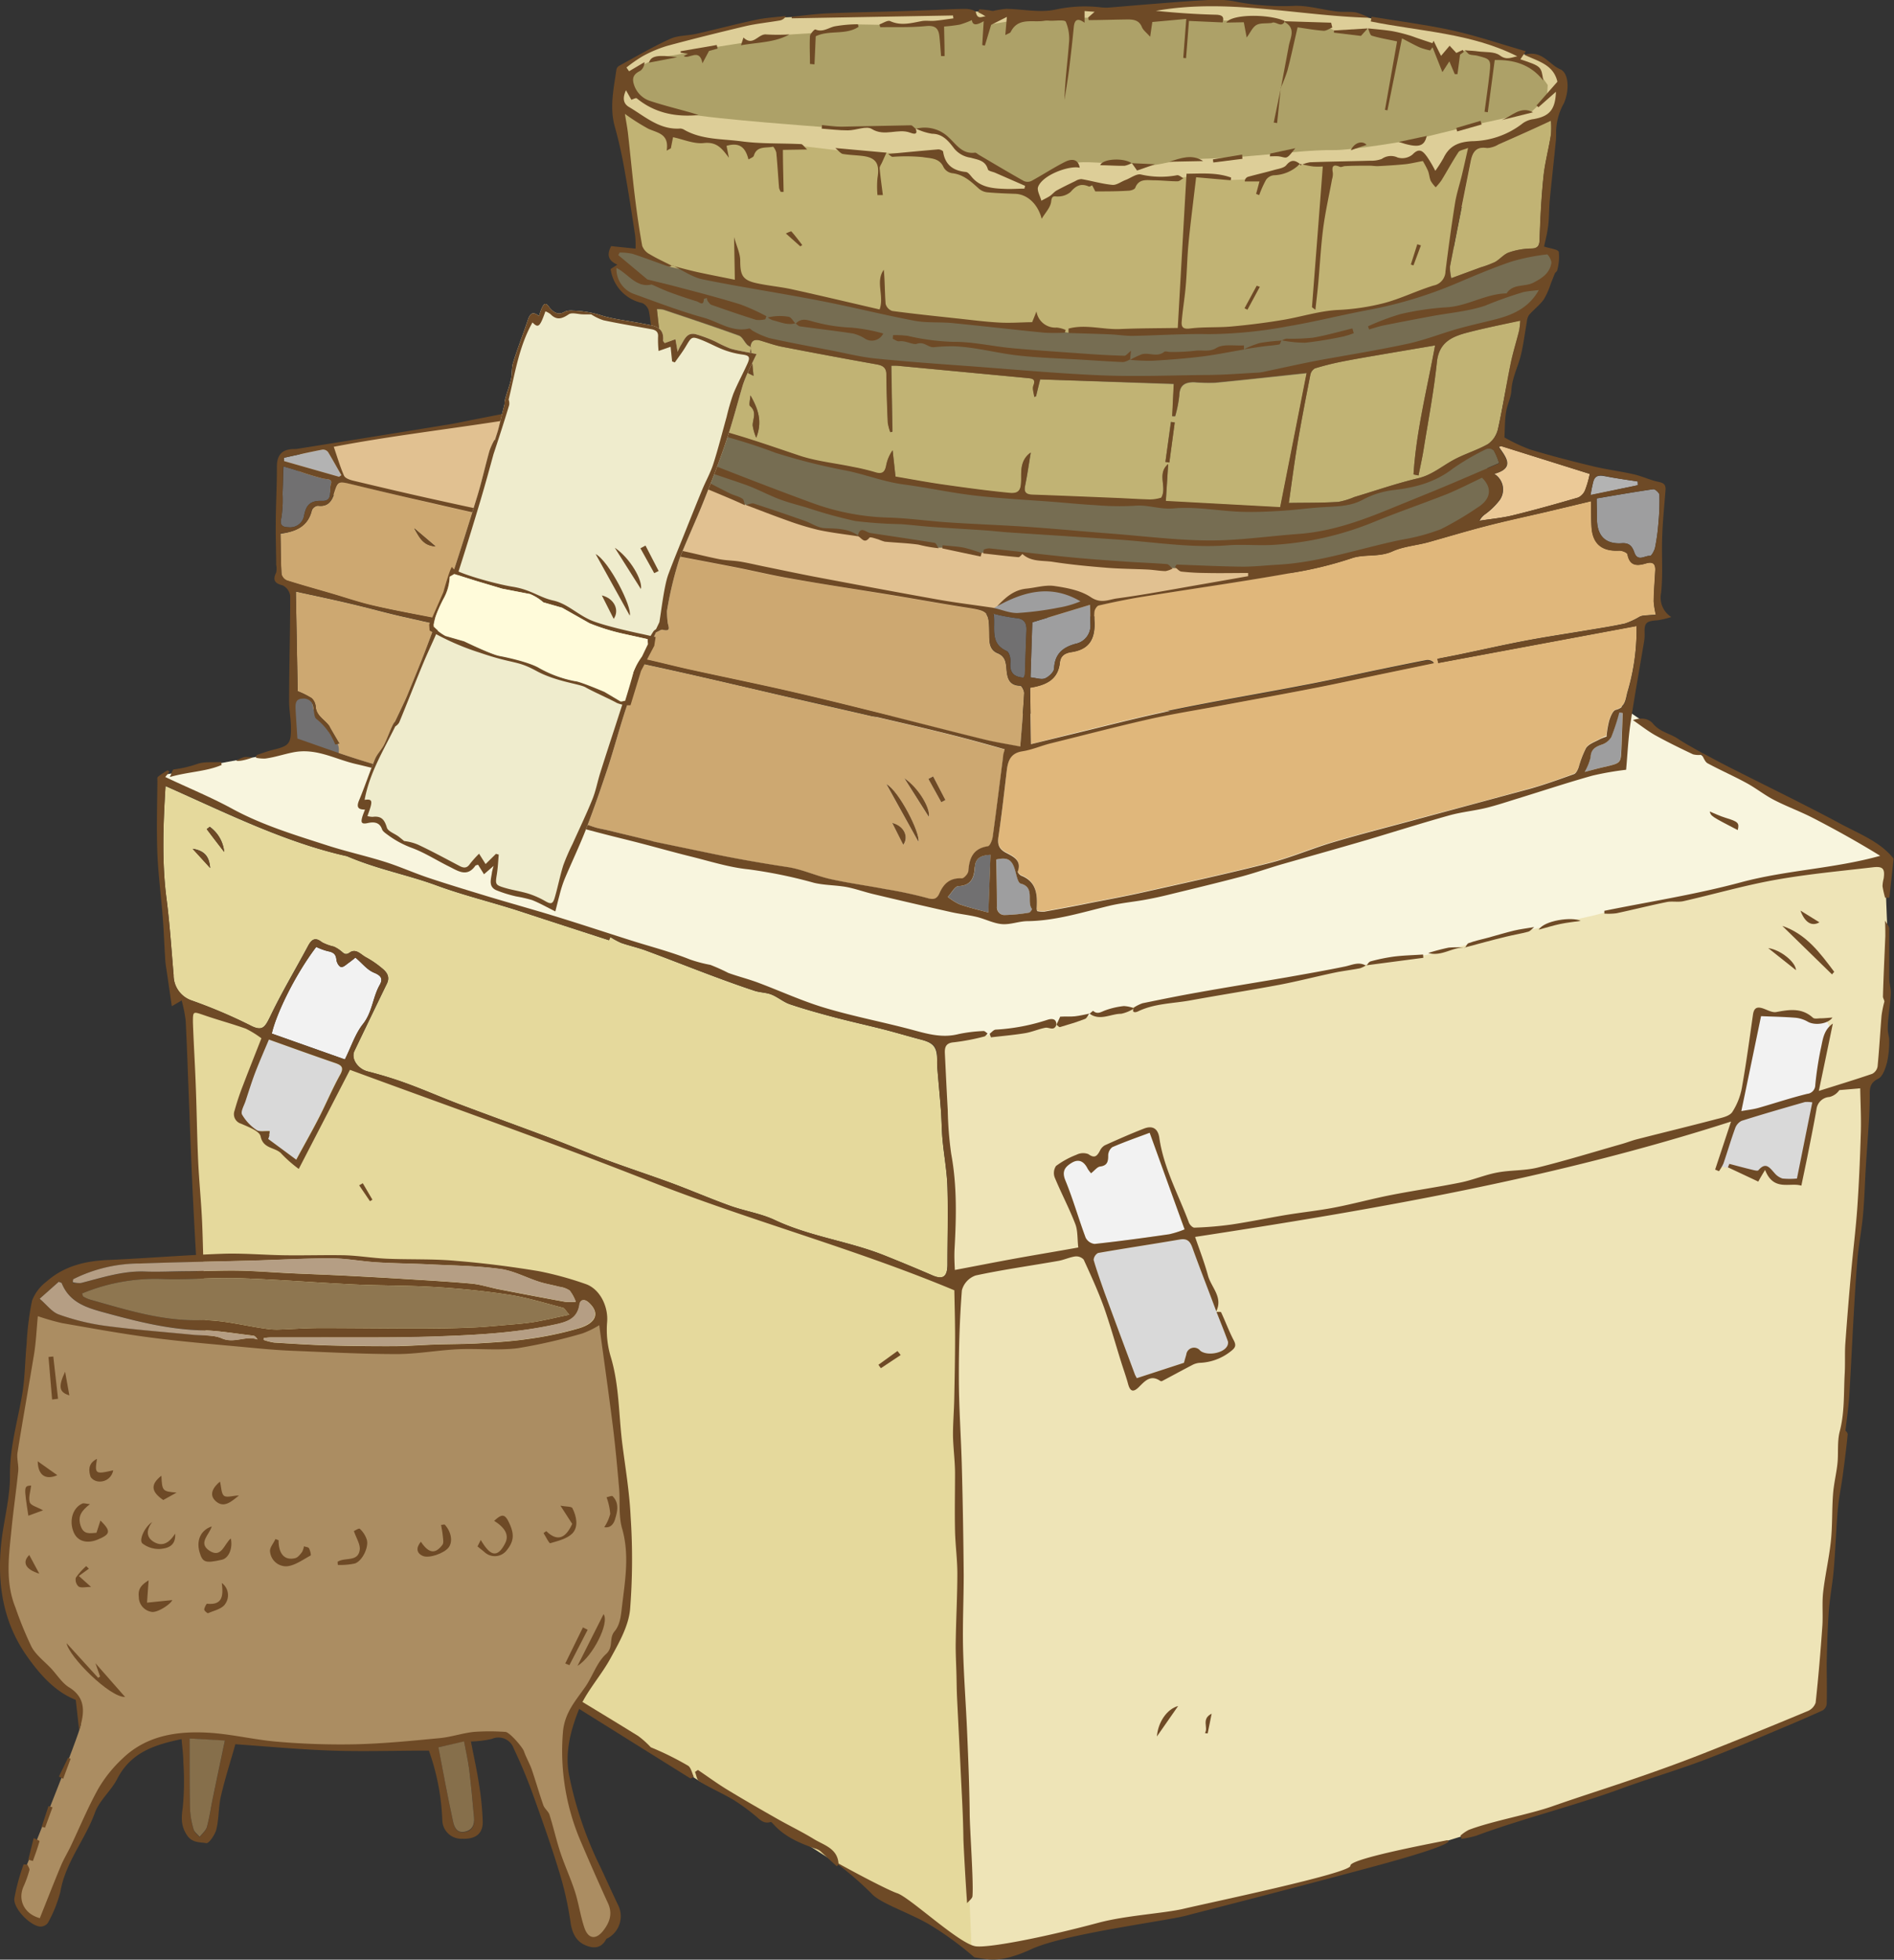 <svg xmlns="http://www.w3.org/2000/svg" viewBox="0 0 351.46 363.48"><rect x="0" y="0" width="351.46" height="363.48" fill="#333333" stroke="none"/><defs><style>.cls-1{fill:#ddce98;}.cls-2{fill:#ada168;}.cls-3{fill:#e1c191;}.cls-4{fill:#766d52;}.cls-5{fill:#c1b374;}.cls-6{fill:#9e9e9f;}.cls-7{fill:#f8f5de;}.cls-8{fill:#eee4b7;}.cls-9{fill:#f2f2f2;}.cls-10{fill:#d9d9d9;}.cls-11{fill:#e5d99c;}.cls-12{fill:#cda871;}.cls-13{fill:#717071;}.cls-14{fill:#6e4a26;}.cls-15{fill:#e0b77b;}.cls-16{fill:#ebc997;}.cls-17{fill:#b3b3b3;}.cls-18{fill:#efeccd;}.cls-19{fill:#fffbda;}.cls-20{fill:#ab8d62;}.cls-21{fill:#8e7650;}.cls-22{fill:#b59e84;}.cls-23{fill:#866f4b;}</style></defs><g id="レイヤー_2" data-name="レイヤー 2"><g id="レイヤー_1-2" data-name="レイヤー 1"><polygon class="cls-1" points="287.82 22.42 271.86 38.3 201.73 47.35 127.97 36.23 116.06 21.13 114.52 18.89 115.42 12.68 118.27 10.6 124.22 7.63 129.66 6.72 134.7 5.36 141.75 3.88 145.51 3.23 152.69 2.9 169.9 2.39 179.09 2.19 182.13 2.13 184.33 2.97 187.37 2.06 196.23 2.71 200.89 1.8 204.84 2 214.09 1.55 226.51 0.32 230.97 1.03 242.56 1.94 251.94 2.71 256.4 4 264.17 5.04 274.71 7.24 282.09 9.89 284.87 10.54 287.91 12.09 289.98 14.74 289.2 19.08 287.82 22.42"/><path class="cls-2" d="M285.32,13.06l1.88,2.72L287.07,18l-3,2.85-10,2.2-11.64,2.85s-11.39,2-15,1.94-9.51.58-9.51.58l-9.64.84-8.93.33s-6.92,1.55-8,1.29-2.4-1.55-4.47-.91-5.24-.32-8,.39-7.76,3.88-7.76,3.88l-2.2-.77L183,30.08l-2.33-1.23-2.2-.52-1.1-.9L176,25.81l-1.68-1.1-2.2-.78h-2.85l-4.85-.19-3.82-.2-4.27.33-3.88-.33s-19.73-1.42-25.1-2.45-6.8-1.88-6.8-1.88l-3-1.88-.78-2.84L119.37,12l2.46-1.23L129,9.57l3.82-.84,8.28-1.3,5.11-1,5-.32,5.11-.91,2.89-.67,5.52.09,5.5.06,3.17-.26L177,4.07l3.17-1,1,1L183,3.81l.71.71,5.18-.84,10-.45,5.5.13,10.22-.52,8.54.13,4.08.84,6.34-.26,5.82.65,6.92.78,1.69.9,5.62-.52,3.76.78L266,8.28,267.66,12l1.42-2.59.65,2.59.84-2,1.29-.68,4.92,1.14,2.39.51,1.69.2,3,.9Z"/><polygon class="cls-3" points="52.64 85.52 65.86 94.45 172.36 114.15 186.24 113.86 191.37 114.64 219.91 113.86 239.54 106.25 193.13 93.68 122.82 70.22 121.83 71.16 119.89 71.94 110.51 74.33 98.28 76.92 76.22 80.09 58.88 82.94 52.64 85.52"/><path class="cls-4" d="M284.25,45.74l2.72.77,1.94,1-.77,2.62L287,52l-.87,2.82-3.5,3.75-6.85,29.24,1.87,1.88-.39,2.72-3.62,3.82-6.15,3-11.32,2.39-10.74,2.52-8.21,1.3H222.24l-4.85-.07-16.5-1.29L190,102.61l-6.28-.59-1.59.57-.86,0-4.53-1H174l-6.6-1.42-6.22-1-1.55.38-2.2-.77L152,98.08l-2.49-.81-4.27-1.55-6.82-2.07L126.87,88s-1.68-2.13-1.74-2.33.26-8.79.26-8.79L121.7,58l-1-1.68L118,55.18l-2.85-1.75-1.23-2.71.06-1,1.43-.71-1.43-.78-.19-1.29,1.23-.65,3.82.59Z"/><polygon class="cls-5" points="114.52 20.05 117.88 40.37 118.79 46.84 124.1 49.45 131.86 51.23 147.38 54.47 164.85 58.22 172.23 59.13 179.99 59.77 192.67 60.81 198.26 61.72 214.8 61.72 231.1 61.07 245.47 58.74 255.17 56.93 263.45 54.73 268.37 52.4 273.16 27.04 270.44 27.17 268.89 28.85 266.43 33.25 264.62 29.75 263.45 28.46 261.38 29.63 253.62 30.14 244.3 30.27 241.33 30.64 239.51 30.92 233.82 32.86 232.01 33.25 228.36 33.39 224.63 32.73 220.49 32.73 217.78 33.25 214.15 32.86 210.4 33.25 207.94 34.67 203.61 34.36 200.44 33.64 196.2 35.71 193.19 37.91 190.6 35.45 182.58 35.19 180.77 33.9 179.4 32.46 176.38 31.7 174.17 28.33 171.58 28.72 164.5 28.32 156.96 28.07 147.25 26.91 138.71 26.91 133.15 26 127.07 25.36 123.32 24.19 118.14 21.73 114.52 20.05"/><polygon class="cls-6" points="183.75 113.24 191.37 114.64 202.83 111.68 198.99 109.82 194.22 109.09 189.09 109.87 186.91 111.22 183.75 113.24"/><path class="cls-7" d="M30.15,144.53l8.28,3.88,3.75,2.07,8.67,3.76L59.39,157l4.53,1.3,7.9,2.45,6.47,2.2,10.87,3.37,12.42,3.62,7.23,2.49.39.14.27.09,2.46.91h.91l6.21,2.07,10.48,3.75,8.28,2.84,5.43,1.69,3.5,1.68,7.5,2.46,9.71,2.2,9.83,2.71,4.79-.25s1.81,1.42,12.68-.13a181.86,181.86,0,0,0,20.19-4.14l.51-1.56,40.63-5.69L288,173.77l34.29-6.08,28.11-7.24-.42-1.82-5.82-3.75-15.27-7.63-12.17-6.47-1.68-1.17-9.57-5.43-5.7-3.88L61.23,134.86l-7.18,3.66-5.37,1.69-3.43.55-5.45,1-7.06,1.56-2.07.34Z"/><path class="cls-8" d="M177.6,238.57l-1.26-1.26.29-10.87.19-5.73-1.16-8-1.26-19.11.77-.49L190.31,191l8.44-1.94,7.87-1.56,7.47-1.45,37.75-6.8,5-1,8-1.16,8.93-2.23,13.69-3.21,8.25-1.84,3-.78,6.21-1,6.8-1.55L324,163.94l5.24-1.16,7.19-1,12.71-1.94,1.26.59-.48,4.36.38,9.61-.29,10.19.1,2.14-.78,4v7l-1.06,2.14-2.43,1-.29,19-1.55,16-1,13.3v6.6l-.58,5.82-.77,6.31-.78,9.41-1.17,12.91-.58,7.28-.58,6.69-.19,7.09-.2,5.24-1.16,1L328.6,321l-18.53,7.28-19.7,6.7L272,340.37l-5.63,1.75L253.59,346l-4.18,1.46-15.23,3.78-15.43,3.59-11.84,2c0,.29-14.95,3.4-14.95,3.4l-7.37,2-3.6-.39-1.16-1-.58-10.68L180,346,179,326.2,177.89,305l.39-9.12-.2-9.61-.19-14.36-.49-6.12V255.26l.39-12.71Z"/><polygon class="cls-9" points="326.12 188.44 322.04 207.56 336.98 203.38 338.75 194.08 339.48 190.43 338.96 189.38 336.25 189.38 333.53 188.03 328.1 188.13 326.12 188.44"/><polygon class="cls-10" points="322.04 207.56 336.98 203.38 337.08 204.63 334.05 219.15 330.61 219.25 328.73 218 327.79 216.64 326.74 217.47 326.43 218.41 321.42 216.75 319.01 216.33 322.04 207.56"/><path class="cls-11" d="M35.33,186.45l9.57,3.76,18.25,6.6,4.4,2.07,15.39,5.43,31.58,12.17L131,222.56l10.35,3.36,5.95,2.2,12.56,4,13.32,5.05,2.77.88.47.15,1.42.78-.26,5,.13,30.15.52,20.31.13,20.32.78,19.28,1.16,27.69s-10.74-7.51-13.84-9.19-10.88-6.72-10.88-6.72l-11-7-3.11-2.45-11.68-6-24.29-15.6-13.85-8.41-2.45-.65-16.83-10-11.77-6.6L40,275.09l-.9-1.68.13-7.51L37,237.7l-.78-21.22-1.16-28.73Z"/><path class="cls-12" d="M65.16,112c3.25.76,6.46,1.67,9.72,2.4,5,1.13,10,2.26,15,3.21s10.31,1.65,15.44,2.64c6.1,1.16,12.18,2.47,18.25,3.81,7.27,1.6,14.52,3.32,21.78,5q7.47,1.71,14.95,3.42c5.14,1.2,10.3,2.38,15.43,3.65,3.59.89,7.16,1.93,10.72,2.89-.13.57-.24,1-.29,1.33-.64,5-1.24,9.94-1.93,14.9-.09.64-.51,1.69-.9,1.75-2.73.42-3.45,2.2-3.62,4.6,0,.51-.81,1.39-1.2,1.36-2.17-.12-3.37,1-4.18,2.8-.4.88-.92,1.24-2.13.88a78.12,78.12,0,0,0-7.9-1.69c-3.4-.65-6.83-1.11-10.2-1.86-2.67-.6-5.23-1.81-7.92-2.22-4.49-.68-8.95-1.45-13.4-2.36l-11.25-2.33c-.34-.07-.68-.19-1-.27L112.71,154c-.81-.19-1.64-.31-2.43-.57-1.74-.56-3.42-1.3-5.18-1.78-3.77-1-7.57-1.87-11.34-2.88-3.42-.91-6.81-1.92-10.21-2.9-5.46-1.58-10.94-3.1-16.37-4.78-4.1-1.27-8.14-2.76-12-4.09-.12-1.86-.25-3.64-.34-5.41,0-1-.06-2,1.39-2a1.81,1.81,0,0,1,1.95,1.78c.11.69.1,1.69.53,2a11.25,11.25,0,0,1,3.48,4.72,4.33,4.33,0,0,0,.83-.14c-.64-1.11-1.21-2.1-1.8-3.08-.78-1.31-2.48-1.94-2.64-3.73a2.44,2.44,0,0,0-.74-1.63,16.18,16.18,0,0,0-2.61-1.3q-.16-9.1-.33-18.48C58.65,110.54,61.91,111.22,65.16,112Zm105.26,44.16c.44-1.51-3.6-9.47-5.93-10.69Zm1.94-4.61c.35-1.49-1.89-5.41-4.55-7.18Zm.8-7.56-.89.47,2.4,4.33.77-.37Zm-5.54,12.74c1.07-1.5.15-3.52-2.06-4.07C166.3,154.1,167,155.39,167.62,156.71Z"/><path class="cls-13" d="M62.78,140.14l-8.14-2.47-.37-8,1.1-.73,2.1.64L58,130a4.23,4.23,0,0,0,1.19,3.3c1.37,1.1,1.65,2.38,2.47,3.38S63.15,138.13,62.78,140.14Z"/><path class="cls-14" d="M146.93,3.4l29.91-.53.08.54c-1.15.15-2.29.34-3.43.44-.83.08-1.68-.08-2.48.07-1.94.36-3.82.91-5.82,0-.48-.22-1.34.38-2,.61l.16.52c2.82-.05,5.67.07,8.47-.21,1.7-.17,2.34.4,2.5,1.9.13,1.22.21,2.44.31,3.66l.65,0c0-1.76-.06-3.52-.09-5.48a29.34,29.34,0,0,0,2.93-.36,17.12,17.12,0,0,0,2.23-.83c.13,1.1,1,.9,2.19.2-.1,1.69-.19,3.06-.27,4.43l.49.1,1.16-3.85,2.92-1.47-.29,3.37c.54-.3.9-.38,1-.58,1.41-2.82,4.13-1.68,6.33-2.09a4.53,4.53,0,0,1,.9,0c1.05.05,2.79-.24,3,.21a8.07,8.07,0,0,1,.58,4c-.27,3.49-.74,7-.83,10.49.29-1.88.61-3.75.85-5.63q.49-3.94.88-7.91c.14-1.41.75-1.7,2-.78,0-.81,0-1.41,0-2.17l1.86.14-1.2,1.06.1.48c2.41,0,4.83-.1,7.25-.12,1.1,0,2.12.14,2.63,1.42.23.57.83,1,1.53,1.79.12-.82.23-1.6.4-2.74l6.3-.57c-.21,2.67-.38,5-.56,7.23l.52.05c.18-2.27.36-4.54.54-6.91l6.24.28c.32-1,0-1.4-1.27-1.43-3.71-.09-7.42-.35-11.11-.72,13.27-2.36,26.29.9,39.62,1.29a12.87,12.87,0,0,0-2.52-1c-1.23-.19-2.52,0-3.76-.2-2.65-.33-5.31-1.16-7.93-1a45.35,45.35,0,0,1-11.1-.9,20.84,20.84,0,0,0-5.06-.17c-3.62.19-7.22.5-10.84.78-2.41.19-4.83.42-7.25.6A9.45,9.45,0,0,1,204,1.33a25.79,25.79,0,0,0-8.15.45c-2.9.62-6.07-.09-9.12-.14a17.43,17.43,0,0,0-2.44.39,2.83,2.83,0,0,1-.68-.11c-.62-.08-1.24-.16-1.86-.19-.07,0-.25.55-.22.56a9,9,0,0,1,1.35.75c-.67,0-1.48.67-1.79-.76-.07-.34-1.19-.63-1.83-.63-2.25,0-4.5.15-6.75.23-2,.08-4.08.16-6.12.22-4.33.13-8.67.2-13,.39-2.17.1-4.33.41-6.49.62Z"/><path class="cls-14" d="M169.88,23.81a10.52,10.52,0,0,0,3.08,1c2.09,0,3.2,1.57,4.15,2.8a4.83,4.83,0,0,0,3,1.64c1.31.38,2.74.47,3.21,2.17.09.31.88.42,1.34.62l5.56,2.43-.12.52c-1.17,0-2.34.1-3.51.05-2.31-.08-4.62-.23-6.28-2.23-.3-.36-.68-.87-1.07-.91-2.36-.23-3.86-1.31-4.23-3.76,0-.19-.6-.45-.9-.43-3,.25-6,.54-9.3.85.32.22.58.53.83.53a33.35,33.35,0,0,1,5.57.05c1.34.25,3.11.09,3.89,1.89a2.19,2.19,0,0,0,1.54,1.09c2.13.22,3.52,1.53,5,2.87a2.86,2.86,0,0,0,1.57.68c1.72.16,3.45.22,5.17.28,2.33.08,4.26,2,4.92,4.64.62-1.07,1.64-2.09,1.76-3.21.14-1.3.66-.87,1.38-.94a3.57,3.57,0,0,0,2.24-.85c1-1.18,1.94-1.62,3.36-1,.16.06.42-.13.63-.21l.58,1.12c2.26,0,4.2,0,6.15-.13.44,0,1.15-.23,1.26-.53.65-1.7,2.06-1.43,3.36-1.4,1.49,0,3,.19,4.48.19.37,0,.74-.37,1.1-.57-.39-.2-.82-.61-1.17-.56a16.28,16.28,0,0,1-6.7-.13c-.81-.2-1.88.64-2.83,1s-1.7,1-2.5.92c-1.92-.18-3.79-.74-5.7-1.07a2.24,2.24,0,0,0-1.14.36c-1.17.56-2.34,1.13-3.48,1.75-.45.25-.79.7-1.22,1s-1.08.6-1.62.9c-.22-.87-.86-1.9-.6-2.58.88-2.26,5.85-4,7.72-3.54-.24-1.39-1.2-1.86-2.78-1.06-2.11,1.07-4.1,2.38-6.19,3.52a1.69,1.69,0,0,1-1.41,0c-2.8-1.57-5.56-3.22-8.33-4.85-.25-.15-.52-.43-.74-.4-2.33.29-3.38-1.45-4.8-2.77a6.37,6.37,0,0,0-6.16-1.66Z"/><path class="cls-14" d="M124.77,49.23c1.88.89,3.67,2.19,5.64,2.59,7.28,1.48,14.63,2.57,21.93,4,5.8,1.12,11.53,2.57,17.34,3.67,2.26.43,4.64.21,7,.43,5.71.56,11.42,1.23,17.13,1.79a34.63,34.63,0,0,0,3.81,0c0-.17.09-.34.13-.51a5.46,5.46,0,0,0-1.66-.44,3.54,3.54,0,0,1-3.76-3c-.29.75-.45,1.14-.8,2-1.68,0-3.89.19-6.07.07-2.68-.14-5.35-.5-8-.78-4-.43-7.94-.84-11.89-1.37a1.9,1.9,0,0,1-1.23-1.31c-.17-2.1-.13-4.21-.34-6.33-1.61,2.21.14,4.85-.78,7.36-5.51-1.27-10.91-2.56-16.32-3.75-2.16-.47-4.38-.65-6.54-1.13-2.6-.57-3-1.52-3-4.18,0-1.32-.66-2.64-1.14-4.35.05,2.84.1,5.19.14,7.9-2.5-.51-4.71-.93-6.91-1.41-1.54-.34-3.07-.77-4.6-1.15Z"/><path class="cls-14" d="M209.72,66.74c0-.48.09-1,.15-1.67-.58.45-.91.92-1.23.92q-3.49-.1-7-.36c-4.65-.33-9.3-.63-13.94-1.06-3.6-.34-7.19-1.2-10.77-1.16a42.52,42.52,0,0,1-8.47-1.11,19.12,19.12,0,0,0-2.74-.14l-.06.69c.4.16.83.51,1.2.45,1.2-.17,2.56.72,3.28.47,1.39-.48,2.08.73,3.16.63a32.66,32.66,0,0,1,3.69-.17c4,.15,7.89,1.25,11.85,1.7s8.17.56,12.26.81c2.44.15,4.89.32,7.34.42a3.52,3.52,0,0,0,1.19-.46Z"/><path class="cls-14" d="M281.56,10.45c-1.08.18-2,.78-3.25-.18-1-.74-2.68-.55-4.06-.74-.67-.1-1.36-.12-2.39-.19.38.35.57.67.83.76.46.15,1,.12,1.43.23,2.48.63,2.57.7,2.3,3.2s-.63,4.8-.94,7.2l.6.09c.44-3.26.87-6.51,1.29-9.68,3.45-.1,6.63.77,9,3.79C286,12.3,286,12.3,282.13,11l1-1.49c-4.89-1.41-9.51-3-14.24-4s-9.57-1.62-14.37-2.4l-.15.87C263.47,5.83,273,6.12,281.56,10.45Z"/><path class="cls-14" d="M253.85,5.27c.23.46.37,1.24.71,1.35,1.44.44,2.94.68,4.69,1.06L257,20.37l.46.1c.87-4.29,1.73-8.57,2.7-13.35,1.16.59,2.23,1.2,3.35,1.7a13.09,13.09,0,0,0,1.88.54l.44-.59,1.83,4.61,1.29-2,1,2.37.51,0,.47-3.61.7-.51-.18-.37-1.21.56L269,8.48l-1.59,1.88c-.47-.94-.93-1.86-1.38-2.79l-.22.44-2.72-.91c-.58-.2-1.15-.43-1.73-.59a28.14,28.14,0,0,0-3.11-.75c-1.45-.23-2.92-.34-4.38-.49Z"/><path class="cls-14" d="M209.72,66.74l-.07,0a38.33,38.33,0,0,0,4.14.18c3.06-.18,6.11-.41,9.15-.78,2.64-.32,5.26-.87,7.89-1.31h0c0-.28,0-.56,0-.76-1.72.11-3.8-.33-5.12.48s-2.72.31-4,.52a35.79,35.79,0,0,1-4.64.21c-.36,0-.85-.2-1.06,0-1.34,1.07-2.87,0-4.23.47A17.66,17.66,0,0,0,209.72,66.74Z"/><path class="cls-14" d="M147.64,60c.26.18.51.49.79.53,3.28.46,6.58.83,9.86,1.33a7.39,7.39,0,0,1,2.3,1,2.35,2.35,0,0,0,3.31-1A32.37,32.37,0,0,0,158,60.77a30.83,30.83,0,0,1-6.65-1c-1.27-.29-2.56-1-3.71.28Z"/><path class="cls-14" d="M238.36,4.07c2.25,1.24,1,3,.75,4.69-.46,2.47-.93,4.94-1.39,7.41l0,0a30,30,0,0,0,1.19-3.1c.66-2.54,1.2-5.1,1.88-8,1.53.22,3.18.52,4.84.64.52,0,1.07-.39,1.6-.61-.08-.3-.15-.59-.22-.89l-8.63-.27A1.49,1.49,0,0,0,238.36,4.07Z"/><path class="cls-14" d="M169.88,23.81v.05c-.28-.21-.57-.62-.86-.62-4.3.06-8.61.2-12.91.26-1.2,0-2.4-.2-3.59-.3,0,.22,0,.44-.05.66,1.62.11,3.25.33,4.87.32s3.4-.89,4.42-.26c2.4,1.49,4.85-.17,7.14.69C169.28,24.75,170.51,25.21,169.88,23.81Z"/><path class="cls-14" d="M238.36,4.07a1.49,1.49,0,0,1,0-.21c-3.16-1.32-9.86-1.23-10.79.33l3.24-.06c.11.6.27,1.43.53,2.83.69-.94,1.08-1.89,1.79-2.31s1.67-.26,2.85-.39c-.14-.3-.06-.13,0,0C236.74,3.83,237.67,5.22,238.36,4.07Z"/><path class="cls-14" d="M241.19,30.39c-.89-.69-1.61-.83-2.48.23-.44.54-1.43.68-2.21.89-1.62.46-3.26.83-4.89,1.28a.89.89,0,0,0-.62.87l2.72,0c-.24.92-.43,1.61-.62,2.3l.57.23a20.91,20.91,0,0,1,1.26-2.81,2,2,0,0,1,1.46-.87,7.1,7.1,0,0,0,4.81-2.08Z"/><path class="cls-14" d="M164.5,28.32,155,27.46c.65.54,1,1,1.36,1.09,1.22.21,2.48.23,3.71.38,2.51.31,3.2,1.44,2.76,4.08a16.93,16.93,0,0,0,0,3.18l1,0c-.21-1.66-.45-3.32-.6-5,0-.32.27-.67.42-1C163.93,29.58,164.18,29,164.5,28.32Z"/><path class="cls-14" d="M151.14,11.94c.08-1.74.16-3.48.23-5.21,2.48-1.22,5.57-.16,7.94-1.75l-.11-.48a25.51,25.51,0,0,0-4.39.4c-1.16.3-2.17,1.13-3.51.56-.14-.06-.94.78-1,1.23-.09,1.72,0,3.45,0,5.17Z"/><path class="cls-14" d="M237.8,63.12a22.92,22.92,0,0,0,4.41.45,70.65,70.65,0,0,0,7-1.14,14,14,0,0,0,2-.63l-.25-.88c-2.45.59-4.88,1.3-7.35,1.72a38.43,38.43,0,0,1-4.93.18,2.68,2.68,0,0,0-.83.35Z"/><path class="cls-14" d="M126.31,9.78l1.36.19-.8.42c.92.74,2.94-1.63,3.48,1.35l1.22-2.29,1.6-.44L133,8.35,126.3,9.5Z"/><path class="cls-14" d="M146.47,6.39a38.42,38.42,0,0,1-4.29,0c-1.5-.15-2.43,2.3-4.22.57l-.46,1.44C140.62,7.84,143.77,7.91,146.47,6.39Z"/><path class="cls-14" d="M237.85,63.17a36.88,36.88,0,0,0-4.08.45,17.48,17.48,0,0,0-2.94,1.17h0c1.22-.19,2.44-.38,3.67-.55,1-.12,1.93-.17,2.87-.35.19,0,.29-.5.43-.77Z"/><path class="cls-14" d="M253.84,5.27l-6.3.38v.41l5,.6,1.26-1.39Z"/><path class="cls-14" d="M210,30.26c-1.64-1.07-5.45-.79-5.83.39,1.5,0,3,.13,4.52.1a4.51,4.51,0,0,0,1.36-.53Z"/><path class="cls-14" d="M147.6,60c-.41-.43-.77-1.15-1.25-1.24a9.49,9.49,0,0,0-3.88.13,3.87,3.87,0,0,0,.91.5c1.4.34,2.76,1,4.26.56Z"/><path class="cls-14" d="M259.56,26.33c3.61,1.19,4.73.91,5.19-1.11Z"/><path class="cls-14" d="M223.26,29.88c-2.08-1.37-4.18-.54-6.28.12Z"/><path class="cls-14" d="M235.64,29c.55,0,1.11-.05,1.66,0s1.16.36,1.53.16c.54-.29.9-.94,1.54-1.67l-4.67,1Z"/><path class="cls-14" d="M230.49,28.67l-5.42.9.08.57,5.4-.68Z"/><path class="cls-14" d="M284.47,20.83c-2.33-1.27-4,.79-5.82,1.45Z"/><path class="cls-14" d="M125.67,10.62c-3.73-.52-4.9-.22-5.24,1Z"/><path class="cls-14" d="M270.4,24.38l4.54-1.29c-.06-.22-.13-.45-.2-.68l-4.51,1.33Z"/><path class="cls-14" d="M237.72,16.17c-.46,2.19-.91,4.37-1.36,6.56l.63.1.69-6.69S237.72,16.17,237.72,16.17Z"/><path class="cls-14" d="M263,45.3l-1.2,3.77.49.16,1.38-3.71Z"/><path class="cls-14" d="M233.2,53q-1.12,2.1-2.26,4.18l.54.27c.77-1.41,1.53-2.83,2.3-4.25Z"/><path class="cls-14" d="M210,30.22l1,1.41,3.32-1.16-4.4-.21Z"/><path class="cls-14" d="M145.82,43.3l2.69,2.4.36-.25c-.66-.85-1.3-1.72-2-2.51C146.75,42.84,146.21,43.16,145.82,43.3Z"/><path class="cls-14" d="M253.58,26.87c-.71-.83-2.23-.5-2.92,1Z"/><path class="cls-15" d="M296.93,137c-.9.5-2.05.86-2.59,1.63a18.87,18.87,0,0,0-1.39,3.62c-.18.47-.47,1.1-.85,1.24-2.73,1-5.47,2-8.26,2.75-7.39,2.07-14.82,4-22.23,6-4.78,1.29-9.58,2.52-14.32,3.93-4,1.18-7.8,2.83-11.8,3.85-7.62,1.94-15.31,3.61-23,5.33-3.44.78-6.91,1.41-10.37,2.09-2.78.54-5.55,1.07-8.33,1.57a5.24,5.24,0,0,1-1.32-.1,2.64,2.64,0,0,1-.09-.5c.14-2.54,0-4.93-2.85-6.07-.29-.11-.71-.61-.65-.78.72-2.12-.93-2.82-2.24-3.5s-1.56-1.63-1.34-3.05c.6-4,1.05-8.1,1.53-12.15.22-1.84.7-3.26,2.92-3.6,1.76-.27,3.45-1,5.19-1.46,6.12-1.54,12.24-3.12,18.39-4.51,4.38-1,8.83-1.68,13.25-2.51,5.85-1.09,11.71-2.15,17.55-3.29,3.83-.74,7.64-1.58,11.45-2.38l10.5-2.18a1.58,1.58,0,0,0-1.41-.49c-2.77.53-5.53,1.1-8.29,1.67-4.85,1-9.67,2.1-14.52,3-8.14,1.57-16.31,2.93-24.42,4.6-6.23,1.28-12.39,2.91-18.58,4.39L191.33,138q-.09-5.3-.18-10.45c3.06-.49,5.19-1.53,5.53-4.66.13-1.2.84-1.75,2.15-1.95,3.1-.47,4.33-2.14,4.29-5.37a12.22,12.22,0,0,1,0-2.18c.07-.42.46-1,.8-1.11,2.7-.61,5.41-1.18,8.14-1.62,9.17-1.48,18.36-2.77,27.49-4.4a70.34,70.34,0,0,0,11.25-2.72c2.34-.83,5.06-.15,7.56-1.27,2-.93,4.44-1.1,6.65-1.7,3.58-1,7.12-2.08,10.71-3,3.78-1,7.6-1.79,11.4-2.68l8.13-1.94c0,1.8,0,3.24.09,4.67.19,3.24,1.91,4.67,5.14,4.5.52,0,1.47.36,1.53.69.42,2.23,1.82,2.17,3.48,1.67,1.17-.35,1.74.05,1.68,1.29-.1,1.92-.25,3.85-.29,5.78a15.88,15.88,0,0,0,.4,2.48c-.61,0-1.44.08-2.27.15a2.34,2.34,0,0,0-.77.22,14.18,14.18,0,0,1-2.69,1.25c-2.4.53-4.83.89-7.25,1.3-3.76.63-7.54,1.19-11.28,1.9-4,.76-8,1.67-12,2.5-1.42.3-2.85.56-4.27.85l.14.76,36.81-6.86A40.86,40.86,0,0,1,302,128.37c-.37,1.35-.33,2.76-2.18,3.24-.56.15-1,1.28-1.25,2a17.24,17.24,0,0,0-.48,2.86A9,9,0,0,0,296.93,137Z"/><path class="cls-12" d="M57.88,94.62A1.43,1.43,0,0,1,59,93.8c1.74.23,2.51-.69,3-2.16.76-2.39.78-2.41,3.28-1.82C70.09,91,75,92.16,79.82,93.3q6.11,1.42,12.23,2.78c7.6,1.68,15.2,3.41,22.82,5,7.18,1.49,14.41,2.79,21.61,4.2,3.43.67,6.84,1.5,10.29,2.09,6.1,1,12.23,2,18.34,3,4.67.76,9.33,1.62,14,2.35,4.39.7,4.42.65,4.47,5.23,0,1.35.13,2.63,1.53,3.21,1.23.51,1.51,1.36,1.63,2.61.14,1.54.2,3.39,2.59,3.43.26,0,.75.93.72,1.4-.18,3.28-.47,6.56-.74,9.93-2.36-.46-4.54-.79-6.67-1.31-7.11-1.75-14.2-3.6-21.31-5.36-5.29-1.32-10.6-2.62-15.92-3.83-5.81-1.31-11.65-2.5-17.47-3.78-2.88-.63-5.72-1.39-8.59-2-3.62-.78-7.26-1.45-10.87-2.2-2.81-.59-5.59-1.29-8.41-1.83-2.38-.45-4.82-.66-7.2-1.1-3.72-.68-7.42-1.47-11.13-2.21-4.22-.85-8.46-1.62-12.65-2.57-2.53-.58-5-1.44-7.49-2.17-2.8-.82-5.6-1.59-8.37-2.47a1.73,1.73,0,0,1-1-1.21c-.14-2.46-.13-4.93-.18-7.49C55,98.59,57.18,97.58,57.88,94.62Zm22.92,6.71L76.87,98C77.85,99.72,78.52,101.18,80.8,101.33Z"/><path class="cls-5" d="M138.77,69.11c0,.13.55.32,1.06.61-.2-2-.37-3.66-.54-5.37.09-1.21.77-1.48,1.84-1.17,1.33.39,2.64.87,4,1.14q8.73,1.7,17.49,3.26c1.17.2,1.87.56,1.89,1.89,0,3,.13,6,.26,8.92a9.1,9.1,0,0,0,.47,1.79l.39-.11c-.07-4-.14-8.07-.21-12.22a11.16,11.16,0,0,1,1.14,0l24.32,2.3c.87.09,1.32.3.91,1.38-.23.59.09,1.39.16,2.09l.32-.1c.24-1,.48-2,.77-3.14l24.79.87c-.1,2.05-.19,4-.29,6l.54,0a21.91,21.91,0,0,0,.77-3.87c.05-1.94,1.09-2.48,2.76-2.45a33.56,33.56,0,0,0,3.88.09c5.53-.53,11.06-1.15,17-1.78-1.62,8.21-3.22,16.36-4.91,24.9L216.34,93c.15-2.3.29-4.51.44-6.86-2.16,1.85-.14,4.29-1.28,6.25a6.89,6.89,0,0,1-2.34.33c-1.91-.05-3.81-.18-5.71-.26-5.3-.22-10.59-.44-15.89-.63-1.16-.05-1.59-.47-1.33-1.69.41-2,.68-3.95,1.05-6.13-1.88,1.32-1.78,3.27-1.78,4.84,0,1.93-.25,2.84-2.16,2.65-4.06-.39-8.11-.95-12.16-1.52-3-.42-5.91-1-9-1.5-.18-1.71-.36-3.3-.53-4.89a7.13,7.13,0,0,0-1.2,2.81c-.22,1.2-.69,1.69-2,1.28a40.46,40.46,0,0,0-4.21-1c-3.36-.71-6.83-1-10.05-2.14-7.88-2.68-15.71-5.47-24-6.63-.76-6.81-1.52-13.61-2.29-20.53a5.26,5.26,0,0,1,1.2.09c4.67,1.57,9.35,3.12,14,4.8.66.23,1,1.16,1.59,1.74a2.49,2.49,0,0,0,.68.38C139.15,65.9,138.92,67.5,138.77,69.11Zm.42,6.2c1.31,1.11.5,2.35.48,3.57a9,9,0,0,0,.66,2.3c1.16-2.94.41-5.24-1.08-7.85C139.2,74.26,138.94,75.1,139.19,75.31Zm77.07,10.37.73.11,1-7.43-.73-.1Z"/><path class="cls-5" d="M282.1,59.44c-3.37.77-6.57,1.41-9.73,2.23-2.87.75-5.34,1.77-5.73,5.48-.57,5.42-1.59,10.78-2.46,16.16-.26,1.64-.63,3.25-.95,4.88L262.3,88c.5-8,2.5-15.77,4-23.93l-8.79,1.49c-2.76.48-5.52.93-8.27,1.47A51.64,51.64,0,0,0,244,68.33a1.76,1.76,0,0,0-.85,1.22c-.83,4.24-1.66,8.48-2.38,12.74-.61,3.65-1.08,7.33-1.61,11,3.3-.06,6.26,0,9.21-.2a13.57,13.57,0,0,0,2.92-.89c3.94-1.18,7.83-2.54,11.83-3.48,2.53-.59,4.36-2.18,6.5-3.36s4.45-1.83,6.5-3a4.71,4.71,0,0,0,1.86-2.8c.89-4,1.5-8,2.32-12,.42-2.11,1.08-4.17,1.6-6.26A14,14,0,0,0,282.1,59.44Z"/><path class="cls-4" d="M278.18,85.89a11.94,11.94,0,0,0-1-2.38,1.43,1.43,0,0,0-1.37-.2,44.41,44.41,0,0,0-6.17,3.6c-3.32,2.57-7.06,3.55-11.12,4a16.15,16.15,0,0,0-5.62,1.79c-2.34,1.25-4.78,1.22-7.27,1.37-2.67.15-5.33.54-8,.69-2.5.15-5,.26-7.51.16-4.14-.17-8.31-1-12.39-.61-2.49.21-4.69-.72-7.1-.5a52.31,52.31,0,0,1-7.4-.12c-2.52-.13-5-.39-7.56-.59-4.94-.38-9.89-.62-14.8-1.19-4.42-.51-8.79-1.48-13.2-2.06-3.55-.47-6.87-1.77-10.34-2.51A114.06,114.06,0,0,1,143.94,84a102.57,102.57,0,0,0-16.77-4.75,19.74,19.74,0,0,0-3.08-.15c-1.47,0-1.72.88-1,1.89a6.72,6.72,0,0,0,2.37,2.34c2.81,1.35,5.71,2.5,8.62,3.63,5.43,2.12,10.87,4.22,16.34,6.22A44.53,44.53,0,0,0,164.66,96c3.78.09,7.55.65,11.34.9,4.87.32,9.75.49,14.63.82,5.2.36,10.4.86,15.6,1.26,6.1.47,12.19,1.24,18.29,1.27,5.48,0,10.95-.81,16.43-1.21,5.94-.43,11.45-2.38,16.88-4.61,3.26-1.34,6.54-2.65,9.79-4C271.13,88.91,274.61,87.4,278.18,85.89Z"/><path class="cls-5" d="M287.82,22.42c-3.42,1.54-6.52,2.95-9.64,4.33a4.57,4.57,0,0,1-2.18.72c-2.12-.36-2.74.85-3.07,2.52-1.29,6.48-2.6,13-3.85,19.45a8.25,8.25,0,0,0,.25,2.16l5.43-2a20,20,0,0,0,2.68-1c.9-.5,1.61-1.42,2.54-1.76a13.29,13.29,0,0,1,4-.74c1.19,0,1.69-.27,1.73-1.61.13-3.9.32-7.81.72-11.69.27-2.66,1-5.27,1.4-7.91A15.88,15.88,0,0,0,287.82,22.42Z"/><path class="cls-16" d="M295,87.9l-16.41-5.16-.45.15c1.4,2,3,3.94-.86,5a3.39,3.39,0,0,1,1,4.89,13.1,13.1,0,0,1-2.72,2.63,3.08,3.08,0,0,0-1,1.18c2.06-.33,4.15-.51,6.17-1,4.07-1,8.12-2.13,12.15-3.31a2.58,2.58,0,0,0,1.3-1.39A18.67,18.67,0,0,0,295,87.9Z"/><path class="cls-6" d="M296.28,92.45c0,1.37.06,2.56.06,3.75,0,3.15,1.52,4.78,4.64,4.56,1.46-.1,1.94.7,2.3,1.72.64,1.81,2,.51,2.93.63.25,0,.8-1,.91-1.52a37.72,37.72,0,0,0,.63-4.62,42.54,42.54,0,0,0,.18-5.17c0-.38-.8-1.1-1.14-1.06C303.31,91.24,299.84,91.85,296.28,92.45Z"/><path class="cls-6" d="M202.27,112.18l-10.71,3.25c-.11,3.39-.22,6.77-.33,10.21,1,.1,2,.47,2.67.2s1.68-1.17,1.7-1.83c.12-2.85,1.79-4.06,4.25-4.66a3.41,3.41,0,0,0,2.5-3.39C202.29,114.83,202.3,113.7,202.27,112.18Z"/><path class="cls-13" d="M52.61,86.51c-.07,1.93-.12,3.51-.18,5.09a21.67,21.67,0,0,1-.23,4.5c-.41,1.59.54,1.67,1.46,1.71a2.61,2.61,0,0,0,2.77-2.16c.37-2,1.17-2.82,3.32-2.74s1.27-2,1.64-3.07-.64-.91-1.43-1.07a49.65,49.65,0,0,1-5-1.55C54.33,87,53.65,86.81,52.61,86.51Z"/><path class="cls-6" d="M184.88,159.43c.06,2.87.15,5.8.14,8.74a1.4,1.4,0,0,0,1.54,1.55,30.65,30.65,0,0,0,4.37-.43c.23,0,.64-.62.59-.68-1.06-1.39.64-4-2.11-4.72-.48-.13-.74-1.4-.95-2.19C187.89,159.51,187.1,158.92,184.88,159.43Z"/><path class="cls-13" d="M184.41,113.85c.34,2.72-.81,5.48,2.41,6.92.46.21.76,1.39.69,2.07-.19,1.84.54,2.72,2.42,2.86a1.83,1.83,0,0,0,.26-.59c.11-2.7.17-5.41.29-8.11.07-1.44-.39-2.26-2-2.37A35.09,35.09,0,0,1,184.41,113.85Z"/><path class="cls-13" d="M183.82,158.51c-1.86.14-2.82.68-2.92,2.33-.11,1.88-.6,3.41-3,3.52-.69,0-1.31,1.28-2,2a10.34,10.34,0,0,0,2.16,1.37c1.63.57,3.33,1,5.37,1.52C183.56,165.51,183.69,162,183.82,158.51Z"/><path class="cls-6" d="M300.42,132.12a40.39,40.39,0,0,1-1.44,4.61,3.28,3.28,0,0,1-1.84,1.41c-1.18.42-1.95.91-2,2.34a9.8,9.8,0,0,1-1.1,2.7c1.58-.41,2.77-.74,4-1,2.7-.66,2.71-.65,2.82-3.36.09-2.18.16-4.37.23-6.56Z"/><path class="cls-17" d="M63.31,88.14c-.81-1.45-1.58-2.91-2.45-4.32a1.22,1.22,0,0,0-1-.43c-2.4.46-4.78,1-7.17,1.52v.61l10.23,2.92Z"/><path class="cls-17" d="M303.88,89.31c-2.06-.34-4.14-.6-6.18-1s-2,.89-2.28,2.09c-.1.39-.15.78-.27,1.45L303.92,90Z"/><path class="cls-11" d="M80.92,164.2c5.23,1.92,10.63,3.2,15.9,4.93s10.77,3.51,16.19,5.27c.07-.18.19-.48.24-.59a15.35,15.35,0,0,0,2,1.08c1.52.53,3.11.87,4.62,1.43,4,1.48,8,3.06,12,4.56,2.69,1,5.4,2,8.13,2.89,1,.34,2.15.31,3.14.7,1.2.48,2.24,1.4,3.45,1.81,2.74.92,5.52,1.69,8.31,2.43,3,.79,6,1.45,9,2.21,2.36.6,4.69,1.3,7,1.91s3,1.36,3,3.89a15.65,15.65,0,0,0,.07,1.81c.21,2.55.46,5.1.65,7.65.12,1.73.12,3.47.28,5.2.27,2.94.82,5.87.91,8.81.14,4.75,0,9.52,0,14.28,0,2.37-.82,3-2.9,2.05-2.91-1.26-5.85-2.47-8.79-3.65-6.63-2.65-13.83-3.49-20.35-6.57-2.62-1.23-5.61-1.67-8.36-2.66-3.8-1.37-7.52-3-11.3-4.37s-7.55-2.63-11.3-4-7.16-2.84-10.76-4.2c-5.61-2.11-11.26-4.15-16.88-6.27-3.26-1.23-6.46-2.65-9.73-3.84-2.37-.87-4.8-1.6-7.25-2.23-1.78-.46-3.12-2.34-2.42-3.8q3-6.22,6-12.44c.65-1.32,0-2.2-.94-2.93a17.6,17.6,0,0,0-2.94-2c-.94-.5-1.85-1.69-3-.87-.88.61-1.19,0-1.72-.36a5.39,5.39,0,0,0-1.24-.75,9,9,0,0,1-2.17-.79c-1.35-1.08-2-.47-2.64.75-2.34,4.35-4.89,8.6-7,13.05-1,2-1.44,2.81-3.8,1.55a95.1,95.1,0,0,0-10.79-4.57,4.94,4.94,0,0,1-3.32-4.72c-.41-4.73-.71-9.47-1.32-14.18-.89-6.91-.61-13.8-.18-20.87,11.27,5,22.18,10.45,33.66,13C70,161.24,75.64,162.26,80.92,164.2ZM41.6,158a6.5,6.5,0,0,0-2.68-4.65l-.55.43C39.44,155.23,40.52,156.63,41.6,158ZM39,161c-.14-1.79-.75-3.18-3.22-3.57Z"/><path class="cls-10" d="M225.79,243.37c-1.51-4-3.08-7.93-4.52-11.94-.45-1.24-1-1.75-2.36-1.52-5,.86-10.11,1.62-15.15,2.5a1.61,1.61,0,0,0-.82,1.29c.58,2,1.3,4,2,6,1.87,5.09,3.77,10.17,5.66,15.25.09.22.22.42.35.68l8.75-2.85c.13-.47.28-1,.43-1.5a1.45,1.45,0,0,1,2.57-.77c1.14,1,4.06.58,4.92-.67a1.33,1.33,0,0,0,.25-1c-.67-1.85-1.41-3.67-2.13-5.5Z"/><path class="cls-9" d="M202.44,217.62a7.41,7.41,0,0,1-.6-.82c-.66-1.33-1.62-1.94-3-1.09-1.2.74-1.85,1.54-1.15,3.24,1.43,3.47,2.45,7.11,3.77,10.64a2.14,2.14,0,0,0,1.66,1.15c4.64-.5,9.25-1.13,13.87-1.8a18.34,18.34,0,0,0,2.83-.9c-2.18-6-4.31-11.93-6.48-17.92-2.25.84-4.63,1.67-6.94,2.67a2,2,0,0,0-.76,1.59c0,1.13-.19,1.83-1.5,2C203.58,216.44,203.12,217.1,202.44,217.62Z"/><path class="cls-9" d="M50.42,191.71,64,196.51c1.2-2.42,1.93-4.77,3.36-6.57,1.75-2.2,1.81-5,3.11-7.26.64-1.14.24-1.72-1.06-2.26s-2.08-1.64-3.46-2.81c-.11.1-.63.54-1.19.94s-1.05.89-1.47.81-.83-.87-.87-1.39c-.1-1.1-.7-1.37-1.64-1.55a11.63,11.63,0,0,1-2.1-.78C54.45,181.22,51.14,188.41,50.42,191.71Z"/><path class="cls-10" d="M50,209.78a5.91,5.91,0,0,1-.06.79,5.07,5.07,0,0,1-.23.69l5.21,3.85c1.52-2.82,3-5.4,4.32-8s2.41-5.21,3.8-7.71c.75-1.34.38-1.79-.88-2.22-4-1.37-8-2.81-12.32-4.36-.8,1.9-1.72,4-2.55,6.14-.66,1.74-1.21,3.52-1.79,5.28-.28.84-.94,1.94-.64,2.5a8.64,8.64,0,0,0,2.69,2.86C48.1,210,49.09,209.72,50,209.78Z"/><path class="cls-14" d="M164.49,145.45l5.93,10.69C170.86,154.63,166.82,146.67,164.49,145.45Z"/><path class="cls-14" d="M167.81,144.35l4.55,7.18C172.71,150,170.47,146.12,167.81,144.35Z"/><path class="cls-14" d="M175.44,148.4,173.16,144l-.89.47,2.4,4.33Z"/><path class="cls-14" d="M165.56,152.64c.74,1.46,1.4,2.75,2.06,4.07C168.69,155.21,167.77,153.19,165.56,152.64Z"/><path class="cls-14" d="M315.79,140a1.86,1.86,0,0,1,.28-.21c-1.56-.91-3.18-1.74-4.67-2.74s-3.4-1.28-4.67-2.83c-.74-.9-2.09-1.21-3.72-.65,1.54,1.06,2.73,2,4.07,2.77,2.31,1.28,4.7,2.45,7.09,3.58A4.32,4.32,0,0,0,315.79,140Z"/><path class="cls-14" d="M182.44,102.65c2.18.24,4.36.51,6.55.7.25,0,.54-.43.74-.59,1.64,1.51,3.77,1.16,5.67,1.46,3.29.51,6.62.82,9.94,1.09,2.58.21,5.18.21,7.76.34,1.07.06,2.12.26,3.18.28a4.31,4.31,0,0,0,1.31-.47c-.36-.29-.7-.8-1.07-.83-2.6-.21-5.21-.28-7.81-.47-3.58-.25-7.17-.5-10.75-.86-4.81-.48-9.6-1.07-14.4-1.59a3.59,3.59,0,0,0-1,.22Z"/><path class="cls-14" d="M159.2,99.3c-1.89-1.32-4-1.23-6.2-1.34-1.26-.07-2.46-.93-3.71-1.37-3.12-1.09-6.25-2.16-9.39-3.18-.42-.13-1,.16-1.46.26,0,0,0,0,0,0,2.49.95,5,1.93,7.48,2.81a53,53,0,0,0,5.87,1.8c2.44.53,4.93.81,7.4,1.19Z"/><path class="cls-14" d="M159.2,99.3v.15c.67.28,1.16,1.52,2.13.29.17-.21,1.1.16,1.67.31a9.84,9.84,0,0,0,1.18.42c2.09.2,4.18.26,6.25.55a26.08,26.08,0,0,0,3.75.67c-.25-.34-.45-.94-.74-1-4-.65-7.94-1.22-11.91-1.82C160.7,98.76,159.67,97.45,159.2,99.3Z"/><path class="cls-14" d="M174.86,101.72l7.11,1.51.18-.64a31.61,31.61,0,0,0-3.24-1c-1.33-.25-2.7-.31-4-.45Z"/><path class="cls-14" d="M139.36,64.3c-.21,1.6-.44,3.2-.59,4.81,0,.13.55.32,1.06.61-.2-2-.37-3.66-.54-5.37Z"/><path class="cls-14" d="M139.25,73.33c-.05.93-.31,1.77-.06,2,1.31,1.11.5,2.35.48,3.57a9,9,0,0,0,.66,2.3C141.49,78.24,140.74,75.94,139.25,73.33Z"/><path class="cls-14" d="M217.31,78.26l-1.05,7.42.73.11,1-7.43Z"/><path class="cls-14" d="M76.87,98c1,1.75,1.65,3.21,3.93,3.36Z"/><path class="cls-14" d="M124.77,49.23c-.22.08-.49.28-.67.22-2.25-.78-4.47-1.64-6.73-2.37a11.08,11.08,0,0,0-2.39-.24c-.08.16-.16.32-.25.48l5.36,4.48a.44.44,0,0,0,.17.07c1.9.47,3.81.91,5.7,1.42,3.81,1,7.64,2,11.42,3.17a39.5,39.5,0,0,1,4.84,2.19c-.07.19-.14.38-.2.57a4.86,4.86,0,0,1-1.72.11c-2.77-.87-5.52-1.82-8.27-2.78-.29-.1-.52-.46-.73-.74a1.53,1.53,0,0,1-.12-.54c-.2.07-.57.14-.58.22,0,1.4-.9.52-1.29.41q-2.58-.78-5.12-1.73c-1.12-.41-2.2-.94-3.27-1.4-2.85.68-4.35-2-6.53-3.07a4.93,4.93,0,0,0,3.2,4.81c4.3,1.55,8.58,3.2,13,4.42,2.77.77,5.29,2.78,8.45,2,.18,0,.43.33.68.45a15.29,15.29,0,0,0,3.06,1.34c3.85.85,7.74,1.56,11.61,2.31,2.69.52,5.36,1.2,8.07,1.47,5.81.59,11.64,1,17.47,1.42,8.14.6,16.29,1.36,24.45,1.7,6.5.26,13,0,19.53-.07,3.23,0,6.45-.28,9.68-.44a8,8,0,0,0,1.07-.18c3.35-.7,6.69-1.46,10.06-2.1,5.48-1,11-1.88,16.46-3.06,3.14-.67,6.16-1.88,9.26-2.76,2.3-.65,4.65-1.17,7-1.76,3.26-.83,6.24-2.11,8.11-5.45-1.09.14-2,.19-2.86.38a72,72,0,0,0-7.1,2.52c-3.26,1.09-6.79,1.34-10.2,2-2.91.54-5.82,1.09-8.72,1.68-.88.18-1.74.48-2.61.73l-.21-.58a44.93,44.93,0,0,1,6-2.26A51.82,51.82,0,0,1,268.43,57c3.89-.21,7.25-2.51,11.14-2.58,1.18-1.85,3.39-1.16,5-2s3-1.75,3.31-3.63c.07-.51-.61-1.63-.81-1.6a38.17,38.17,0,0,0-6.66,1.35c-3.43,1.16-6.78,2.59-10.11,4a79.15,79.15,0,0,1-16.62,5c-4.93.93-9.81,2.17-14.77,3a82.87,82.87,0,0,1-14.61,1.44c-4.72-.1-9.46.24-14.19.32-1.36,0-2.73-.22-4.1-.28-2.58-.11-5.15-.17-7.73-.25,0-.27,0-.55,0-.82,3.18-.86,6.43.23,9.64.08,3.47-.15,7-.14,10.63-.2q.79-14,1.63-28.61c2.67,0,5.55-.28,8.27.72l-.06.5-6.43-.56c-.1.86-.24,2-.37,3.07-.36,3.12-.77,6.25-1.06,9.38-.24,2.57-.27,5.16-.5,7.74-.19,2.2-.57,4.39-.75,6.59-.08,1,.25,1.43,1.54,1.27,2.54-.32,5.14-.14,7.69-.37,3.2-.29,6.39-.69,9.55-1.22,3.38-.56,6.64-1.64,10.1-1.84a42.4,42.4,0,0,0,8.63-1.27c3.15-.83,6.11-2.31,9.23-3.27a2.72,2.72,0,0,0,2.21-2.62c.53-4.22,1.1-8.44,1.77-12.64.28-1.75.85-3.46,1.27-5.19.37-1.55.71-3.1,1.16-5.07-.84.35-1.54.41-1.79.78-1.12,1.7-2.09,3.5-3.16,5.24a11.61,11.61,0,0,1-1.06,1.28,6,6,0,0,1-.92-1.18c-.26-.6-.28-1.3-.53-1.91a16.79,16.79,0,0,0-.94-1.78c-1.36.25-2.31.49-3.28.59-1.7.17-3.41.27-5.11.36-.54,0-1.09-.1-1.63-.09-1.46,0-2.92,0-4.38.08-.34,0-.74.25-1,.13-1.27-.54-1.53-.08-1.3,1.12a3.36,3.36,0,0,1-.15,1.2c-.55,3-1.24,6-1.64,9.06-.44,3.39-.61,6.83-.92,10.24-.14,1.57-.34,3.14-.53,4.91-.38-.32-.64-.44-.63-.54.66-8.6,1.34-17.2,2-26.05a11.88,11.88,0,0,1-1.73,0c-.85-.09-1.69-.31-2.53-.47v0a.88.88,0,0,0,0,.17s.09.09.12.08a6.85,6.85,0,0,1,1.75-.56c3.73-.14,7.46-.18,11.18-.29a5.51,5.51,0,0,0,2.16-.33,2.92,2.92,0,0,1,2.95-.26,3,3,0,0,0,2.78-.58c1.3-1.37,2-.46,2.66.42a22.71,22.71,0,0,1,1.54,2.63,25.44,25.44,0,0,0,1.52-2.37c1.08-2.25,2.75-3,5.31-3.13a15.58,15.58,0,0,0,9.44-3.35,4.45,4.45,0,0,1,2-.75c2.87-.52,4-1.69,4.12-5.07l-3.25,2.87-.35-.33L289,15.16c-.74-3.2-3.57-3.78-6.14-5,3.32-.95,4.55,1.8,6.66,2.69,1.65.7,1.71,4,.68,6.31a11.2,11.2,0,0,0-1.44,5.16,17.42,17.42,0,0,1-.13,2.6c-.34,3.44-.73,6.87-1.06,10.31-.14,1.53-.09,3.09-.28,4.63s-.54,2.78-.76,3.87c1.14.38,2.6.51,2.73,1a9.11,9.11,0,0,1-.3,3.4c0,.21-.32.36-.42.57-.26.6-.48,1.22-.74,1.83a14.66,14.66,0,0,1-1.32,3c-.77,1.07-1.87,1.88-2.73,2.88a2.73,2.73,0,0,0-.43,1.34c-.38,2.09-.62,4.22-1.14,6.28s-1.6,4.1-1.72,6.39c-.07,1.39-.83,2.73-1,4.12-.24,1.56-.21,3.15-.29,4.6a33.18,33.18,0,0,0,4.69,2.21c3.87,1.18,7.81,2.19,11.75,3.14,2.48.6,5,.91,7.53,1.48,1.6.36,3.11,1.11,4.71,1.43,1,.21,1.29.62,1.21,1.56-.23,2.89-.52,5.77-.62,8.67-.12,3.43.16,6.9-.19,10.31a4.27,4.27,0,0,0,1.88,4.51,17.32,17.32,0,0,1-2.51.6c-2.2.15-2.51.45-2.44,2.54a7.7,7.7,0,0,1-.13,1.59c-.83,5-1.75,10-2.49,15-.42,2.8-.54,5.64-.81,8.6a55.94,55.94,0,0,0-6.26,1.09c-4.6,1.29-9.13,2.79-13.7,4.2-2,.61-4,1.29-6,1.78-2.28.55-4.63.77-6.88,1.4-5.07,1.42-10.08,3-15.13,4.51-5.23,1.53-10.48,3-15.71,4.49-2.65.76-5.24,1.69-7.9,2.39-4.47,1.18-9,2.26-13.46,3.35-1.41.35-2.84.65-4.27.91-2.17.39-4.39.59-6.53,1.1-5,1.2-10,2.79-15.2,2.86-1.6,0-3.21.68-4.78.55s-3.1-.95-4.67-1.33-3.2-.54-4.78-.9q-7.22-1.62-14.39-3.33c-1.69-.4-3.33-1-5-1.32-2-.36-4-.31-6-.77a89.18,89.18,0,0,0-12.18-2.51c-3.63-.36-7.18-1.51-10.76-2.39-3.15-.78-6.28-1.67-9.42-2.48-2.46-.64-4.93-1.22-7.39-1.87q-4.4-1.14-8.77-2.38c-3.55-1-7.09-2-10.62-3.09-3.36-1-6.67-2.18-10-3.12-5.35-1.5-10.72-3-16.13-4.26-3.79-.91-7.28-3-11.57-2.08-1.66.34-3.31.89-5,1.12a7.3,7.3,0,0,1-1.73-.14l.09-.5c1-.34,2.07-.74,3.14-1,2.86-.69,3.27-1.11,3.24-4.05,0-1.68-.35-3.36-.34-5,0-6.5.21-13,.2-19.49a2.55,2.55,0,0,0-1.39-1.94c-1.54-.39-1.87-1-1.21-2.39a3.47,3.47,0,0,0,0-1.44c0-2.47-.11-4.93-.08-7.39,0-3.61.23-7.21.21-10.82,0-1.85.72-3,2.54-3.21.48-.07,1,0,1.45-.11Q69.36,81,83.41,78.71c1.35-.22,2.69-.52,4-.78,2.71-.53,5.41-1.07,8.12-1.58,4.35-.81,8.83-.64,13.12-2.06,3.26-1.08,6.72-1.58,10.08-2.34a8.66,8.66,0,0,0,1.53-.43c1.28-.56,2.59-1,1.92-3a29.17,29.17,0,0,1-1-4.94c-.29-1.94-.4-3.91-.76-5.83a2.25,2.25,0,0,0-1.24-1.54,7.5,7.5,0,0,1-5.87-6.31l1.25-.81c-1.71-.75-2-1.82-1.15-3.44l4.52.47a18.29,18.29,0,0,0-.06-2.38c-.61-4-1.21-7.93-1.92-11.87a82,82,0,0,0-1.82-8.22c-1.07-3.65-.25-7.19.26-10.76a1.08,1.08,0,0,1,.51-.69c3.14-1.71,6.24-3.53,9.49-5,1.46-.66,3.25-.56,4.87-.93,3.69-.84,7.36-1.82,11.06-2.6,1.81-.39,3.69-.48,5.53-.7a1.63,1.63,0,0,1-1.22.84c-2.11.36-4.25.57-6.33,1.05C133.51,6,128.65,7.2,123.83,8.5a23.29,23.29,0,0,0-4.58,1.93,26.32,26.32,0,0,0-3,2.09l.48.7,2.86-1.69a2,2,0,0,1-.75,1.59c-1.11.55-1.62,1.18-1.23,2.47a4.65,4.65,0,0,0,3.17,3.18c2.4.79,4.85,1.39,7.28,2.08.54.15,1.06.33,1.59.49-4.26.41-8.16-.37-11.49-3.1-.16-.13-.67.16-1,.26l-1-1.76c-.68,1.45-.49,2.49.55,3.1,3,1.77,5.68,4.28,9.54,4a1.71,1.71,0,0,1,.83.3c3.29,1.81,7,1.6,10.55,2.08s7.34.33,11,.51c.32,0,.61.52,1.15,1l-4.5.07c0,2.64.09,5.22.13,7.8l-.52,0a2.64,2.64,0,0,1-.32-.74c-.18-2.16-.3-4.33-.51-6.49-.05-.42-.5-1.18-.63-1.16-1.28.3-3-.2-3.54,1.67-.09.29-.6.45-1,.7-.61-2.45-1.82-3.17-4.07-2.53.14.73.29,1.47.44,2.21-1.2-1.56-2.13-3-4.64-2.73-1.84.21-3.81-.68-5.73-1.08l-.4,2.06-.78.43c.49-3.13-1.66-3.27-3.39-4.05a39.22,39.22,0,0,1-4.36-2.77c.23,1.43.46,2.6.59,3.78.43,3.8.78,7.61,1.24,11.41.38,3.11.82,6.21,1.38,9.29a2.9,2.9,0,0,0,1.38,1.55c1.31.79,2.71,1.42,4.08,2.12ZM139.36,64.3a2.49,2.49,0,0,1-.68-.38c-.55-.58-.93-1.51-1.59-1.74-4.62-1.68-9.3-3.23-14-4.8a5.26,5.26,0,0,0-1.2-.09c.77,6.92,1.53,13.72,2.29,20.53,8.33,1.16,16.16,4,24,6.63,3.22,1.1,6.69,1.43,10.05,2.14a40.46,40.46,0,0,1,4.21,1c1.3.41,1.77-.08,2-1.28a7.13,7.13,0,0,1,1.2-2.81c.17,1.59.35,3.18.53,4.89,3,.51,6,1.08,9,1.5,4,.57,8.1,1.13,12.16,1.52,1.91.19,2.16-.72,2.16-2.65,0-1.57-.1-3.52,1.78-4.84-.37,2.18-.64,4.17-1.05,6.13-.26,1.22.17,1.64,1.33,1.69,5.3.19,10.59.41,15.89.63,1.9.08,3.8.21,5.71.26a6.89,6.89,0,0,0,2.34-.33c1.14-2-.88-4.4,1.28-6.25-.15,2.35-.29,4.56-.44,6.86l21.22,1.15c1.69-8.54,3.29-16.69,4.91-24.9-5.92.63-11.45,1.25-17,1.78a33.56,33.56,0,0,1-3.88-.09c-1.67,0-2.71.51-2.76,2.45a21.91,21.91,0,0,1-.77,3.87l-.54,0c.1-2,.19-3.95.29-6L193,70.37c-.29,1.17-.53,2.16-.77,3.14l-.32.1c-.07-.7-.39-1.5-.16-2.09.41-1.08,0-1.29-.91-1.38l-24.32-2.3a11.16,11.16,0,0,0-1.14,0c.07,4.15.14,8.19.21,12.22l-.39.11a9.1,9.1,0,0,1-.47-1.79c-.13-3-.23-5.94-.26-8.92,0-1.33-.72-1.69-1.89-1.89q-8.76-1.56-17.49-3.26c-1.36-.27-2.67-.75-4-1.14-1.07-.31-1.75,0-1.84,1.17Zm-8.5,26.25c-1.63-.68-3.47-1.13-4.8-2.2s-2.35-2.91-3.45-4.42c-.44-.59-.64-1.44-1.18-1.85-1.29-1-.69-2.28-.67-3.43,0-.28,1-.55,1.65-.85,0-1.93-.07-4-.12-6.46C102.71,78.07,82.15,79,61.93,82.87c.63,1.8,1.15,3.64,1.91,5.36.21.48,1.08.78,1.71.93,5.07,1.21,10.15,2.41,15.25,3.53,6.71,1.49,13.45,2.89,20.16,4.37,4.5,1,9,2.13,13.47,3,3.64.75,7.33,1.21,11,1.89,2.68.51,5.32,1.23,8,1.76,1.33.26,2.71.25,4,.47s2.68.54,4,.82c3.28.67,6.56,1.37,9.85,2,7.58,1.43,15.17,2.86,22.77,4.21,3.33.59,6.7,1,10,1.49,1.61.27,3.21,1.06,4.8,1a58.51,58.51,0,0,0,7.64-1,17.79,17.79,0,0,0,4-1.16c-5.38-3.18-10.44-1.87-15.45.91,1.53-1.63,3.08-3,5.35-3.26,1.76-.16,3.56-.74,5.25-.5,2.33.34,4.89.81,6.78,2.08s3.33.43,4.82.23c5.46-.73,10.87-1.78,16.3-2.71l8.07-1.42v-.59c-2.61,0-5.21.06-7.81,0a43.79,43.79,0,0,1-4.58-.26c-.42-.05-.79-.55-1.18-.85l.28-.45c4.09.14,8.18.35,12.27.39,2.2,0,4.41-.25,6.61-.37,7.85-.45,15.26-3.06,22.89-4.63a37.39,37.39,0,0,0,7.28-1.95,59.21,59.21,0,0,0,6.78-4c2-1.21,3.19-3.24.86-5.55-2.1,1-4.21,2.08-6.41,3-4.56,1.8-9.2,3.38-13.73,5.24a58.16,58.16,0,0,1-18.49,4.21c-2.85.18-5.74-.13-8.59.09-6.79.52-13.48-.6-20.21-1.06s-13.53-.88-20.3-1.33c-1.48-.1-2.95-.28-4.43-.38-3.32-.23-6.65-.41-10-.65-1.92-.14-3.83-.38-5.74-.51a80.78,80.78,0,0,1-8.41-.58,89.66,89.66,0,0,1-9-2.49c-1.84-.54-3.7-1-5.5-1.72s-3.71-1.72-5.62-2.43c-2.8-1-5.67-1.89-8.47-2.93a31.28,31.28,0,0,1-3.41-1.74l-.43.47a12.43,12.43,0,0,0,2.1,2c2.29,1.31,4.66,2.5,7,3.69.76.38,1.65.54,2.38,1,.31.18.34.81.5,1.23l0,0C135.92,92.63,133.38,91.61,130.86,90.55Zm167.75,43.11c.25-.77.69-1.9,1.25-2,1.85-.48,1.81-1.89,2.18-3.24a40.86,40.86,0,0,0,1.64-12.29l-36.81,6.86-.14-.76c1.42-.29,2.85-.55,4.27-.85,4-.83,8-1.74,12-2.5,3.74-.71,7.52-1.27,11.28-1.9,2.42-.41,4.85-.77,7.25-1.3a14.18,14.18,0,0,0,2.69-1.25,2.34,2.34,0,0,1,.77-.22c.83-.07,1.66-.11,2.27-.15a15.88,15.88,0,0,1-.4-2.48c0-1.93.19-3.86.29-5.78.06-1.24-.51-1.64-1.68-1.29-1.66.5-3.06.56-3.48-1.67-.06-.33-1-.72-1.53-.69-3.23.17-5-1.26-5.14-4.5-.08-1.43-.06-2.87-.09-4.67l-8.13,1.94c-3.8.89-7.62,1.71-11.4,2.68-3.59.93-7.13,2-10.71,3-2.21.6-4.6.77-6.65,1.7-2.5,1.12-5.22.44-7.56,1.27a70.34,70.34,0,0,1-11.25,2.72c-9.13,1.63-18.32,2.92-27.49,4.4-2.73.44-5.44,1-8.14,1.62-.34.07-.73.69-.8,1.11a12.22,12.22,0,0,0,0,2.18c0,3.23-1.19,4.9-4.29,5.37-1.31.2-2,.75-2.15,1.95-.34,3.13-2.47,4.17-5.53,4.66q.09,5.16.18,10.45l7.54-1.84c6.19-1.48,12.35-3.11,18.58-4.39,8.11-1.67,16.28-3,24.42-4.6,4.85-.93,9.67-2,14.52-3,2.76-.57,5.52-1.14,8.29-1.67a1.58,1.58,0,0,1,1.41.49l-10.5,2.18c-3.81.8-7.62,1.64-11.45,2.38-5.84,1.14-11.7,2.2-17.55,3.29-4.42.83-8.87,1.53-13.25,2.51-6.15,1.39-12.27,3-18.39,4.51-1.74.44-3.43,1.19-5.19,1.46-2.22.34-2.7,1.76-2.92,3.6-.48,4.05-.93,8.11-1.53,12.15-.22,1.42,0,2.33,1.34,3.05s3,1.38,2.24,3.5c-.06.17.36.67.65.78,2.87,1.14,3,3.53,2.85,6.07a2.64,2.64,0,0,0,.09.5,5.24,5.24,0,0,0,1.32.1c2.78-.5,5.55-1,8.33-1.57,3.46-.68,6.93-1.31,10.37-2.09,7.68-1.72,15.37-3.39,23-5.33,4-1,7.84-2.67,11.8-3.85,4.74-1.41,9.54-2.64,14.32-3.93,7.41-2,14.84-4,22.23-6,2.79-.78,5.53-1.77,8.26-2.75.38-.14.67-.77.85-1.24a18.87,18.87,0,0,1,1.39-3.62c.54-.77,1.69-1.13,2.59-1.63a9,9,0,0,1,1.2-.46A17.24,17.24,0,0,1,298.61,133.66ZM55.24,128.2a16.18,16.18,0,0,1,2.61,1.3,2.44,2.44,0,0,1,.74,1.63c.16,1.79,1.86,2.42,2.64,3.73.59,1,1.16,2,1.8,3.08a4.33,4.33,0,0,1-.83.14,11.25,11.25,0,0,0-3.48-4.72c-.43-.3-.42-1.3-.53-2a1.81,1.81,0,0,0-1.95-1.78c-1.45,0-1.43,1-1.39,2,.09,1.77.22,3.55.34,5.41,3.85,1.33,7.89,2.82,12,4.09,5.43,1.68,10.91,3.2,16.37,4.78,3.4,1,6.79,2,10.21,2.9,3.77,1,7.57,1.86,11.34,2.88,1.76.48,3.44,1.22,5.18,1.78.79.26,1.62.38,2.43.57l7.79,1.88c.34.08.68.2,1,.27l11.25,2.33c4.45.91,8.91,1.68,13.4,2.36,2.69.41,5.25,1.62,7.92,2.22,3.37.75,6.8,1.21,10.2,1.86a78.12,78.12,0,0,1,7.9,1.69c1.21.36,1.73,0,2.13-.88.81-1.85,2-2.92,4.18-2.8.39,0,1.16-.85,1.2-1.36.17-2.4.89-4.18,3.62-4.6.39-.06.81-1.11.9-1.75.69-5,1.29-9.93,1.93-14.9,0-.38.16-.76.29-1.33-3.56-1-7.13-2-10.72-2.89-5.13-1.27-10.29-2.45-15.43-3.65q-7.47-1.73-14.95-3.42c-7.26-1.66-14.51-3.38-21.78-5-6.07-1.34-12.15-2.65-18.25-3.81-5.13-1-10.32-1.66-15.44-2.64s-10-2.08-15-3.21c-3.26-.73-6.47-1.64-9.72-2.4s-6.51-1.44-10.25-2.26Q55.08,119.11,55.24,128.2Zm-3-21.77a1.73,1.73,0,0,0,1,1.21c2.77.88,5.57,1.65,8.37,2.47,2.49.73,5,1.59,7.49,2.17,4.19,1,8.43,1.72,12.65,2.57,3.71.74,7.41,1.53,11.13,2.21,2.38.44,4.82.65,7.2,1.1,2.82.54,5.6,1.24,8.41,1.83,3.61.75,7.25,1.42,10.87,2.2,2.87.61,5.71,1.37,8.59,2,5.82,1.28,11.66,2.47,17.47,3.78,5.32,1.21,10.63,2.51,15.92,3.83,7.11,1.76,14.2,3.61,21.31,5.36,2.13.52,4.31.85,6.67,1.31.27-3.37.56-6.65.74-9.93,0-.47-.46-1.4-.72-1.4-2.39,0-2.45-1.89-2.59-3.43-.12-1.25-.4-2.1-1.63-2.61-1.4-.58-1.52-1.86-1.53-3.21-.05-4.58-.08-4.53-4.47-5.23-4.68-.73-9.34-1.59-14-2.35-6.11-1-12.24-1.91-18.34-3-3.45-.59-6.86-1.42-10.29-2.09-7.2-1.41-14.43-2.71-21.61-4.2-7.62-1.58-15.22-3.31-22.82-5q-6.12-1.36-12.23-2.78C75,92.16,70.09,91,65.22,89.82c-2.5-.59-2.52-.57-3.28,1.82-.47,1.47-1.24,2.39-3,2.16a1.43,1.43,0,0,0-1.08.82c-.7,3-2.84,4-5.82,4.32C52.11,101.5,52.1,104,52.24,106.43ZM272.37,61.67c-2.87.75-5.34,1.77-5.73,5.48-.57,5.42-1.59,10.78-2.46,16.16-.26,1.64-.63,3.25-.95,4.88L262.3,88c.5-8,2.5-15.77,4-23.93l-8.79,1.49c-2.76.48-5.52.93-8.27,1.47A51.64,51.64,0,0,0,244,68.33a1.76,1.76,0,0,0-.85,1.22c-.83,4.24-1.66,8.48-2.38,12.74-.61,3.65-1.08,7.33-1.61,11,3.3-.06,6.26,0,9.21-.2a13.57,13.57,0,0,0,2.92-.89c3.94-1.18,7.83-2.54,11.83-3.48,2.53-.59,4.36-2.18,6.5-3.36s4.45-1.83,6.5-3a4.71,4.71,0,0,0,1.86-2.8c.89-4,1.5-8,2.32-12,.42-2.11,1.08-4.17,1.6-6.26a14,14,0,0,0,.2-1.8C278.73,60.21,275.53,60.85,272.37,61.67Zm4.78,21.84a1.43,1.43,0,0,0-1.37-.2,44.41,44.41,0,0,0-6.17,3.6c-3.32,2.57-7.06,3.55-11.12,4a16.15,16.15,0,0,0-5.62,1.79c-2.34,1.25-4.78,1.22-7.27,1.37-2.67.15-5.33.54-8,.69-2.5.15-5,.26-7.51.16-4.14-.17-8.31-1-12.39-.61-2.49.21-4.69-.72-7.1-.5a52.31,52.31,0,0,1-7.4-.12c-2.52-.13-5-.39-7.56-.59-4.94-.38-9.89-.62-14.8-1.19-4.42-.51-8.79-1.48-13.2-2.06-3.55-.47-6.87-1.77-10.34-2.51A114.06,114.06,0,0,1,143.94,84a102.57,102.57,0,0,0-16.77-4.75,19.74,19.74,0,0,0-3.08-.15c-1.47,0-1.72.88-1,1.89a6.72,6.72,0,0,0,2.37,2.34c2.81,1.35,5.71,2.5,8.62,3.63,5.43,2.12,10.87,4.22,16.34,6.22A44.53,44.53,0,0,0,164.66,96c3.78.09,7.55.65,11.34.9,4.87.32,9.75.49,14.63.82,5.2.36,10.4.86,15.6,1.26,6.1.47,12.19,1.24,18.29,1.27,5.48,0,10.95-.81,16.43-1.21,5.94-.43,11.45-2.38,16.88-4.61,3.26-1.34,6.54-2.65,9.79-4,3.51-1.46,7-3,10.56-4.48A11.94,11.94,0,0,0,277.15,83.51Zm1-56.76a4.57,4.57,0,0,1-2.18.72c-2.12-.36-2.74.85-3.07,2.52-1.29,6.48-2.6,13-3.85,19.45a8.25,8.25,0,0,0,.25,2.16l5.43-2a20,20,0,0,0,2.68-1c.9-.5,1.61-1.42,2.54-1.76a13.29,13.29,0,0,1,4-.74c1.19,0,1.69-.27,1.73-1.61.13-3.9.32-7.81.72-11.69.27-2.66,1-5.27,1.4-7.91a15.88,15.88,0,0,0,0-2.48C284.4,24,281.3,25.37,278.18,26.75Zm.38,56-.45.15c1.4,2,3,3.94-.86,5a3.39,3.39,0,0,1,1,4.89,13.1,13.1,0,0,1-2.72,2.63,3.08,3.08,0,0,0-1,1.18c2.06-.33,4.15-.51,6.17-1,4.07-1,8.12-2.13,12.15-3.31a2.58,2.58,0,0,0,1.3-1.39A18.67,18.67,0,0,0,295,87.9ZM296.34,96.2c0,3.15,1.52,4.78,4.64,4.56,1.46-.1,1.94.7,2.3,1.72.64,1.81,2,.51,2.93.63.25,0,.8-1,.91-1.52a37.72,37.72,0,0,0,.63-4.62,42.54,42.54,0,0,0,.18-5.17c0-.38-.8-1.1-1.14-1.06-3.48.5-7,1.11-10.51,1.71C296.3,93.82,296.34,95,296.34,96.2ZM191.56,115.43c-.11,3.39-.22,6.77-.33,10.21,1,.1,2,.47,2.67.2s1.68-1.17,1.7-1.83c.12-2.85,1.79-4.06,4.25-4.66a3.41,3.41,0,0,0,2.5-3.39c-.06-1.13,0-2.26-.08-3.78ZM52.43,91.6a21.67,21.67,0,0,1-.23,4.5c-.41,1.59.54,1.67,1.46,1.71a2.61,2.61,0,0,0,2.77-2.16c.37-2,1.17-2.82,3.32-2.74s1.27-2,1.64-3.07-.64-.91-1.43-1.07a49.65,49.65,0,0,1-5-1.55c-.68-.22-1.36-.41-2.4-.71C52.54,88.44,52.49,90,52.43,91.6ZM185,168.17a1.4,1.4,0,0,0,1.54,1.55,30.65,30.65,0,0,0,4.37-.43c.23,0,.64-.62.59-.68-1.06-1.39.64-4-2.11-4.72-.48-.13-.74-1.4-.95-2.19-.57-2.19-1.36-2.78-3.58-2.27C184.94,162.3,185,165.23,185,168.17Zm1.8-47.4c.46.21.76,1.39.69,2.07-.19,1.84.54,2.72,2.42,2.86a1.83,1.83,0,0,0,.26-.59c.11-2.7.17-5.41.29-8.11.07-1.44-.39-2.26-2-2.37a35.09,35.09,0,0,1-4.08-.78C184.75,116.57,183.6,119.33,186.82,120.77Zm-5.92,40.07c-.11,1.88-.6,3.41-3,3.52-.69,0-1.31,1.28-2,2a10.34,10.34,0,0,0,2.16,1.37c1.63.57,3.33,1,5.37,1.52.13-3.7.26-7.17.39-10.7C182,158.65,181,159.19,180.9,160.84ZM299,136.73a3.28,3.28,0,0,1-1.84,1.41c-1.18.42-1.95.91-2,2.34a9.8,9.8,0,0,1-1.1,2.7c1.58-.41,2.77-.74,4-1,2.7-.66,2.71-.65,2.82-3.36.09-2.18.16-4.37.23-6.56l-.62-.11A40.39,40.39,0,0,1,299,136.73ZM60.86,83.82a1.22,1.22,0,0,0-1-.43c-2.4.46-4.78,1-7.17,1.52v.61l10.23,2.92.44-.3C62.5,86.69,61.73,85.23,60.86,83.82ZM297.7,88.26c-1.9-.42-2,.89-2.28,2.09-.1.39-.15.78-.27,1.45L303.92,90l0-.7C301.82,89,299.74,88.71,297.7,88.26Z"/><path class="cls-14" d="M315.79,140c.35.54.58,1.3,1.08,1.58,2.38,1.29,4.87,2.37,7.24,3.67,1.74.94,3.31,2.21,5.07,3.12,2.37,1.23,4.9,2.14,7.28,3.37,4.2,2.17,8.34,4.47,12.44,7-8.55,2.39-17.35,2.63-25.82,4.91s-16.9,3.57-25.37,5.29c0,.17,0,.35,0,.52a11.7,11.7,0,0,0,2.22-.06c3.12-.66,6.22-1.45,9.34-2.08,1-.21,2.12.06,3.13-.17,5.68-1.29,11.3-2.92,17-3.94,6-1.08,12.08-1.63,18.14-2.34,1.89-.22,2.26.27,2,2.09a6.5,6.5,0,0,0-.21,1.42,17.67,17.67,0,0,0,.48,2.13l.79,0c.26-2.37.52-4.75.79-7.24-2.49-3.16-6.37-4.58-9.92-6.5-2.65-1.44-5.34-2.8-8-4.16-4.24-2.14-8.5-4.24-12.74-6.39-1.58-.8-3.14-1.65-4.7-2.48A1.86,1.86,0,0,0,315.79,140Z"/><path class="cls-14" d="M210.42,186.92c-.52,1,.32.89.73.69,3.08-1.5,6.47-1.46,9.73-2.05,5.49-1,11-1.86,16.5-2.89,3.43-.65,6.81-1.53,10.23-2.25,1.57-.33,3.18-.51,4.76-.82a4.65,4.65,0,0,0,1.12-.55l0,.07c-1.36-.82-2.62-.1-4,.17-3.58.74-7.18,1.36-10.78,2-5.48.94-11,1.82-16.45,2.8-3.43.6-6.84,1.3-10.26,2a7.4,7.4,0,0,0-1.7.87Z"/><path class="cls-14" d="M196,190.11c.12-1.47-1.32-1.06-1.66-.94a37.5,37.5,0,0,1-9.54,1.81c-.41,0-.78.5-1.16.77l.25.66c2.11-.25,4.23-.43,6.32-.77,1.26-.21,2.47-.75,3.73-1,.71-.16,1.66.7,2.09-.56Z"/><path class="cls-14" d="M271.8,175.75c2.55-.68,5.08-1.38,7.63-2,1.38-.34,2.78-.56,4.15-.93.42-.12.74-.56,1.11-.86-1.37.24-2.57.37-3.73.65-1.63.39-3.24.89-4.87,1.33-1.19.32-2.4.57-3.57,1-.3.1-.46.59-.69.9Z"/><path class="cls-14" d="M31.51,144.13c3.46-1,6.72-1,9.62-2.24l-.11-.54c-1.49.09-3.09-.12-4.44.36a20.85,20.85,0,0,1-4.3,1C32,142.7,31.88,143.4,31.51,144.13Z"/><path class="cls-14" d="M253.54,179.12l0-.07,10.58-1.39-.05-.61c-1.8.12-3.6.16-5.39.38a33.6,33.6,0,0,0-4.31.88C254,178.39,253.8,178.84,253.54,179.12Z"/><path class="cls-14" d="M210.39,187a6,6,0,0,0-1.85-.39,14.77,14.77,0,0,0-3.49.81c-.79.31-1.43.78-2.21.07a6.06,6.06,0,0,0-.64.55l0,0c1.95,1.37,3.91,0,5.86,0a7.17,7.17,0,0,0,2.4-1Z"/><path class="cls-14" d="M202.2,188c-.91.18-1.82.41-2.74.51s-1.73,0-2.73.07l-.69,1.52,0-.05c.22.17.49.51.65.46,1.57-.46,3.14-.93,4.66-1.52.34-.13.53-.68.79-1Z"/><path class="cls-14" d="M285.54,172.44c1.34-.36,2.67-.78,4-1.06s2.66-.4,3.78-.57C291.76,170,286.54,170.72,285.54,172.44Z"/><path class="cls-14" d="M271.83,175.77a18.9,18.9,0,0,0-3,0,38,38,0,0,0-3.8,1c2.54.7,4.52-1.14,6.77-1Z"/><path class="cls-14" d="M43.86,141.08c0,.13,1.14.12,3-.57a6.22,6.22,0,0,0-1.48-.1A6.65,6.65,0,0,0,43.86,141.08Z"/><path class="cls-14" d="M38.37,153.82c1.07,1.41,2.15,2.81,3.23,4.22a6.5,6.5,0,0,0-2.68-4.65Z"/><path class="cls-14" d="M35.73,157.45,39,161C38.81,159.23,38.2,157.84,35.73,157.45Z"/><path class="cls-14" d="M221.27,231.43c-.45-1.24-1-1.75-2.36-1.52-5,.86-10.11,1.62-15.15,2.5a1.61,1.61,0,0,0-.82,1.29c.58,2,1.3,4,2,6,1.87,5.09,3.77,10.17,5.66,15.25.09.22.22.42.35.68l8.75-2.85c.13-.47.28-1,.43-1.5a1.45,1.45,0,0,1,2.57-.77c1.14,1,4.06.58,4.92-.67a1.33,1.33,0,0,0,.25-1c-.67-1.85-1.41-3.67-2.13-5.5.29,0,.8-.05.86.08.81,1.72,1.46,3.53,2.35,5.21.52,1,.23,1.39-.54,2a9.85,9.85,0,0,1-5.84,2.16,3.58,3.58,0,0,0-1.44.46c-1.83.95-3.64,1.94-5.46,2.9a.4.4,0,0,1-.35,0c-1.8-1.25-2.85,0-4,1.14s-1.66.64-2-.63-.88-2.76-1.31-4.15c-1.05-3.35-2-6.75-3.16-10.05-1.09-3-2.43-5.93-3.76-8.83a1.87,1.87,0,0,0-1.57-.58c-1.07.15-2.08.65-3.15.83-5.11.9-10.25,1.61-15.32,2.7a4,4,0,0,0-2.56,2.76c-.41,5.36-.58,10.75-.56,16.13,0,5.6.42,11.2.56,16.8q.26,9.93.34,19.85c0,4.51-.22,9-.12,13.53.13,5.33.55,10.65.77,16,.21,4.87.4,9.74.46,14.62,0,2.85.73,12.54.52,15.39,0,.47-.65.9-1,1.35-.16-2-.66-10.49-.69-12.14-.05-4-.29-8-.48-11.92-.22-4.72-.47-9.44-.7-14.16-.06-1.31-.07-2.62-.1-3.94-.05-2.11-.18-4.23-.14-6.35.06-4.21.3-8.43.3-12.64,0-2.63-.37-5.27-.43-7.9-.08-3.54,0-7.09,0-10.63,0-2.4-.35-4.81-.38-7.21,0-2.14.18-4.29.23-6.43.08-3.91.16-7.83.16-11.74,0-3-.09-6.07-.14-8.62-18.56-7.76-37.87-12.89-56.43-20.2-18.37-7.25-37-13.79-55.72-20.69-3.18,6.16-6.37,12.34-9.5,18.38a24.92,24.92,0,0,1-3.15-2.75c-1.09-1.33-3.43-.86-3.93-3.29-.21-1-2.28-1.75-3.62-2.35A1.84,1.84,0,0,1,43.53,206a46.43,46.43,0,0,1,1.59-4.75c1.12-2.94,2.29-5.86,3.39-8.66a17.82,17.82,0,0,0-2.9-1.79c-2.58-.92-5.23-1.62-7.81-2.52-2-.68-2-.73-2,1.37.14,3.94.39,7.87.53,11.81.18,4.61.23,9.24.44,13.85.18,3.91.59,7.81.75,11.72.26,6.52.28,13,.62,19.57.24,4.48.88,8.93,1.26,13.4.31,3.75.55,7.52.73,11.28a9.52,9.52,0,0,1-.53,2.46l-.92-.08c-.18-2.23-.43-4.46-.48-6.69,0-1.18.49-2.38.43-3.55-.21-3.92-.55-7.83-.86-11.74-.29-3.64-.68-7.27-.92-10.91q-.62-9.93-1.11-19.86c-.27-5.59-.46-11.18-.68-16.77-.2-5-.35-9.91-.61-14.87a26,26,0,0,0-.74-3.7l-1.83,1.07c-.32-2.23-.61-4.21-.9-6.19-.11-.78-.26-1.55-.31-2.33-.17-2.61-.26-5.23-.46-7.84-.3-3.93-.82-7.86-1-11.8-.18-4.5-.05-9,0-13.52,0-.3-.07-.74.09-.87a13.81,13.81,0,0,1,1.8-1.21s.17.11.37.24l-.8,1c4.19,2,8.39,3.7,12.36,5.86,5.62,3.07,11.69,4.89,17.73,6.84,3.54,1.14,7.18,1.94,10.73,3.06,2.77.88,5.43,2.09,8.19,3,3.66,1.22,7.36,2.33,11,3.44,4.15,1.25,8.32,2.4,12.46,3.67,4.62,1.42,9.2,2.94,13.81,4.4,3.7,1.18,7.49,2.14,11.09,3.58a25.56,25.56,0,0,0,3.78,1,34.84,34.84,0,0,1,3.32,1.49c1.79.65,3.65,1.11,5.43,1.77,4.19,1.56,8.28,3.46,12.56,4.73,5.41,1.62,11,2.66,16.46,4.14,2.76.75,5.42,1.45,8.31.7a27.37,27.37,0,0,1,4.63-.56c.23,0,.49.3.74.46-.21.19-.39.51-.64.56a40.33,40.33,0,0,1-5.62,1.07c-1.58.12-1.73,1-1.67,2.15.17,3.47.33,6.95.53,10.42a66.49,66.49,0,0,0,.64,8.12c1.09,5.88.95,11.77.62,17.68-.07,1.34,0,2.69.06,3.86,4-.75,7.71-1.49,11.48-2.17s7.57-1.3,11.42-2c-.19-1.65-.07-3.13-.56-4.37-1.13-2.93-2.61-5.71-3.81-8.61a2.36,2.36,0,0,1,.24-2.14,16,16,0,0,1,3.79-2.08,2.74,2.74,0,0,1,2.21-.12c1.19.87,1.63.34,2.15-.63a2.28,2.28,0,0,1,.9-1c2.4-1.08,4.81-2.15,7.26-3.1,1.62-.63,2.61,0,2.86,1.71.81,5.61,3.55,10.52,5.49,15.72.15.41.72,1,1.07.94a65,65,0,0,0,6.84-.58c3.42-.51,6.8-1.22,10.21-1.79,3-.49,5.95-.79,8.9-1.36,3.53-.68,7-1.64,10.54-2.33,4.28-.84,8.6-1.45,12.88-2.32,2.28-.46,4.47-1.41,6.76-1.84,2.46-.47,5.05-.32,7.47-.91,5.25-1.3,10.42-2.89,15.61-4.37,1-.28,1.91-.65,2.89-.9,4.82-1.23,9.65-2.4,14.46-3.66,1.13-.3,2.64-.56,3.2-1.38a12.4,12.4,0,0,0,1.83-4.79c.78-4.38,1.37-8.79,2-13.2.16-1.2.62-1.62,1.78-1.26.85.27,1.77.84,2.55.7,2.43-.46,4.74-.82,6.8,1.05.28.26.94.12,1.42.11.71,0,1.41-.09,2.21-.14-.84,1.2-3.24,1.5-4.53.8a5.75,5.75,0,0,0-2.29-.76c-2.23-.18-4.47-.21-6.43-.3-1.2,5.79-2.39,11.54-3.66,17.61,1.08-.2,2.13-.3,3.13-.58,3-.85,6-1.86,9.1-2.62a1.64,1.64,0,0,0,1.49-1.64,63.49,63.49,0,0,1,1-6.61c.39-1.64.47-3.55,2.26-4.78-.87,4.21-1.7,8.2-2.6,12.49,3.68-1.16,6.81-2.11,9.9-3.17a1.9,1.9,0,0,0,1-1.34c.31-3.15.48-6.32.74-9.47a20.3,20.3,0,0,1,.48-2.42c.17-.33-.24-.74-.22-1.14.1-3.73.29-7.46.44-11.19,0-.89,0-1.77-.05-2.86.34.63.78,1.06.78,1.5,0,3.09,0,6.17,0,9.26,0,.9.32,1.81.29,2.71-.06,1.52-.3,3-.44,4.55a15.73,15.73,0,0,0-.12,2.16c0,.72.29,1.43.26,2.14a17.31,17.31,0,0,1-.41,4c-.29,1.09-.78,2.56-1.61,3-1.51.73-1.61,1.71-1.59,3.05,0,1.59-.06,3.18-.15,4.78-.17,2.75-.39,5.5-.56,8.26-.19,3-.26,6.05-.53,9.06-.22,2.61-.72,5.19-1,7.8-.32,3.63-.53,7.27-.74,10.91-.29,5-.51,10.05-.83,15.07-.13,2-.44,4.06-.7,6.38,0-.05.45.35.41.71-.25,2.6-.59,5.2-.94,7.79-.28,2-.71,4.07-.89,6.12-.32,3.7-.43,7.42-.75,11.13-.22,2.58-.73,5.15-.92,7.74-.23,3.19-.32,6.4-.39,9.61,0,2.53.07,5.06,0,7.59a1.63,1.63,0,0,1-.76,1.18q-4,1.81-8.06,3.49c-4.72,2-9.41,4-14.2,5.81-5,1.87-10.15,3.38-15.17,5.22-8.06,3-18.83,5.71-26.87,8.73a18.35,18.35,0,0,1-2.69.57l-.21-.6a7.48,7.48,0,0,1,1.53-1.06c4.2-1.61,11.16-2.86,15.41-4.34,5.35-1.88,10.77-3.57,16.12-5.43,3.92-1.35,7.81-2.76,11.67-4.27q9.89-3.9,19.7-8a2.6,2.6,0,0,0,1.48-1.56c.51-4.7.91-9.42,1.24-14.15.15-2.09-.08-4.22.15-6.31.36-3.19,1.11-6.35,1.44-9.55.3-2.87.18-5.79.4-8.68.14-1.91.62-3.79.82-5.7s-.07-4,.42-5.92c.94-3.59.72-7.22.93-10.84.09-1.73,0-3.47.09-5.2q.48-6.72,1.09-13.44c.36-4,.88-8.1,1.16-12.16.32-4.65.51-9.31.65-14,.07-2.61-.07-5.22-.12-8l-3.87.33a3.15,3.15,0,0,1-1.82,1.27,2.58,2.58,0,0,0-2.42,2.26c-.49,2.79-1.05,5.56-1.6,8.34-.36,1.83-.76,3.66-1.21,5.85-2.1-.66-5.17,1.14-6.73-2.92-.61,1-1,1.66-1.26,2.17l-5.64-2.65.27-.64c1.37.36,2.73.73,4.1,1.06.43.1,1.13.31,1.29.12,1.38-1.63,2.12-.43,3,.54a3.19,3.19,0,0,0,1.47,1,14.12,14.12,0,0,0,2.68,0c.93-4.59,1.87-9.31,2.85-14.13a5.94,5.94,0,0,0-1.37-.06c-3.93,1.13-7.86,2.26-11.76,3.49a2.47,2.47,0,0,0-1.21,1.44c-.78,2.13-1.41,4.32-2.15,6.47a8.29,8.29,0,0,1-.83,1.43l-.71-.3,2.95-8.91c-32.78,10.54-66,16.28-99.45,21.4.77,2.27,1.71,4.67,2.38,7.14.59,2.2,2.83,4,1.55,6.66C224.28,239.39,222.71,235.44,221.27,231.43ZM30.72,145.79c-.43,7.07-.71,14,.18,20.87.61,4.71.91,9.45,1.32,14.18a4.94,4.94,0,0,0,3.32,4.72,95.1,95.1,0,0,1,10.79,4.57c2.36,1.26,2.84.42,3.8-1.55,2.15-4.45,4.7-8.7,7-13.05.66-1.22,1.29-1.83,2.64-.75a9,9,0,0,0,2.17.79,5.39,5.39,0,0,1,1.24.75c.53.4.84,1,1.72.36,1.18-.82,2.09.37,3,.87a17.6,17.6,0,0,1,2.94,2c.9.73,1.59,1.61.94,2.93q-3.06,6.21-6,12.44c-.7,1.46.64,3.34,2.42,3.8,2.45.63,4.88,1.36,7.25,2.23,3.27,1.19,6.47,2.61,9.73,3.84,5.62,2.12,11.27,4.16,16.88,6.27,3.6,1.36,7.16,2.86,10.76,4.2s7.56,2.63,11.3,4,7.5,3,11.3,4.37c2.75,1,5.74,1.43,8.36,2.66,6.52,3.08,13.72,3.92,20.35,6.57,2.94,1.18,5.88,2.39,8.79,3.65,2.08.91,2.92.32,2.9-2.05,0-4.76.15-9.53,0-14.28-.09-2.94-.64-5.87-.91-8.81-.16-1.73-.16-3.47-.28-5.2-.19-2.55-.44-5.1-.65-7.65a15.65,15.65,0,0,1-.07-1.81c.05-2.53-.5-3.25-3-3.89s-4.67-1.31-7-1.91c-3-.76-6-1.42-9-2.21-2.79-.74-5.57-1.51-8.31-2.43-1.21-.41-2.25-1.33-3.45-1.81-1-.39-2.13-.36-3.14-.7-2.73-.91-5.44-1.88-8.13-2.89-4-1.5-8-3.08-12-4.56-1.51-.56-3.1-.9-4.62-1.43a15.35,15.35,0,0,1-2-1.08c0,.11-.17.41-.24.59-5.42-1.76-10.81-3.49-16.19-5.27s-10.67-3-15.9-4.93-10.9-3-16.54-5.38C52.9,156.24,42,150.75,30.72,145.79Zm171.12,71c-.66-1.33-1.62-1.94-3-1.09-1.2.74-1.85,1.54-1.15,3.24,1.43,3.47,2.45,7.11,3.77,10.64a2.14,2.14,0,0,0,1.66,1.15c4.64-.5,9.25-1.13,13.87-1.8a18.34,18.34,0,0,0,2.83-.9c-2.18-6-4.31-11.93-6.48-17.92-2.25.84-4.63,1.67-6.94,2.67a2,2,0,0,0-.76,1.59c0,1.13-.19,1.83-1.5,2-.54.07-1,.73-1.68,1.25A7.41,7.41,0,0,1,201.84,216.8ZM64,196.51c1.2-2.42,1.93-4.77,3.36-6.57,1.75-2.2,1.81-5,3.11-7.26.64-1.14.24-1.72-1.06-2.26s-2.08-1.64-3.46-2.81c-.11.1-.63.54-1.19.94s-1.05.89-1.47.81-.83-.87-.87-1.39c-.1-1.1-.7-1.37-1.64-1.55a11.63,11.63,0,0,1-2.1-.78c-4.2,5.58-7.51,12.77-8.23,16.07Zm-14,14.06a5.07,5.07,0,0,1-.23.69l5.21,3.85c1.52-2.82,3-5.4,4.32-8s2.41-5.21,3.8-7.71c.75-1.34.38-1.79-.88-2.22-4-1.37-8-2.81-12.32-4.36-.8,1.9-1.72,4-2.55,6.14-.66,1.74-1.21,3.52-1.79,5.28-.28.84-.94,1.94-.64,2.5a8.64,8.64,0,0,0,2.69,2.86c.55.38,1.54.15,2.45.21A5.91,5.91,0,0,1,49.94,210.57Z"/><path class="cls-14" d="M128.75,329.59c-.35-.72-.52-1.75-1.09-2.09a55.9,55.9,0,0,0-6.9-3.41,16.77,16.77,0,0,0-2.32-2.08c-5.1-3.16-10.25-6.26-15.39-9.36-3.73-2.25-7.43-4.55-11.22-6.7-1.63-.93-3.54-1.39-5.17-2.33-4.82-2.74-9.57-5.61-14.34-8.45-3.3-2-6.58-4-10.22-6.2.72,2.35,2.5,2.95,3.92,3.84,2.36,1.49,4.79,2.85,7.23,4.21,1.8,1,3.69,1.88,5.48,2.92,2.53,1.46,5,3,7.48,4.55,1.68,1,3.34,2.12,5.06,3.08.3.16.87-.17.87-.17l36,22.49Z"/><path class="cls-14" d="M52.32,283.74a5.47,5.47,0,0,0,.81.85c2.69,1.84,5.4,3.65,8.1,5.46l.36-.49c-2.3-1.78-4.52-3.68-6.92-5.31-3.28-2.22-6.76-4.15-10.05-6.35-1.21-.82-2.09-2.12-3.23-3.07a6.18,6.18,0,0,0-1.89-.71l-.33.72,13.13,9.07Z"/><path class="cls-14" d="M340.37,180.26c-2.62-3.48-5.17-7-9.64-8.52l9.23,9C340.1,180.55,340.23,180.4,340.37,180.26Z"/><path class="cls-14" d="M317.26,150.52c.26.88.26.88,5.2,3.45.34-1.33.07-1.57-2.23-2.27C319.18,151.38,318.19,150.9,317.26,150.52Z"/><path class="cls-14" d="M328.12,175.86l5.15,4.09C333.25,178.5,330.43,176.16,328.12,175.86Z"/><path class="cls-14" d="M214.68,322.09l3.94-5.65C216.53,317,214.88,319.46,214.68,322.09Z"/><path class="cls-14" d="M166.54,250.59,163,253.15l.46.63,3.67-2.44Z"/><path class="cls-14" d="M337.62,171.08l-3.52-2.18C334.89,171.05,336.15,171.92,337.62,171.08Z"/><path class="cls-14" d="M224.1,321.53c.22-1.12.45-2.24.74-3.67-2,1-.56,2.58-1.25,3.6Z"/><path class="cls-14" d="M66.65,219.86l2,2.94.46-.27-1.79-3.06Z"/><path class="cls-14" d="M268.5,341.34c-.81.21-18.12,3.37-17.91,4.72s-26.11,6.84-31,8c-3.72.86-10.69,1.22-15.79,2.59C193,359.54,183.14,361.36,181,361c-3.11-.52-12.17-9.06-14.5-9.83-1.81-.61-8.18-4-10.9-5.52-.21-2.82-2.73-3.4-4.59-4.54-2.28-1.4-4.71-2.55-7-3.87-3.05-1.73-6.09-3.48-9.08-5.3-1.86-1.13-3.61-2.42-5.42-3.64l-.54.37c.26.6.34,1.47.79,1.74,2,1.22,4.22,2.19,6.27,3.39a38.7,38.7,0,0,1,3.93,2.83c.92.71,1.63,1.77,3.06,1.32.16,0,.48.4.71.64,2.06,2.18,4.73,3.31,7.49,4.28a2.89,2.89,0,0,1,1,.48c1,.91,2,1.87,3.06,2.81l.3-.29a61.59,61.59,0,0,1,6.09,5.3c1.55,1.81,6.47,3.36,10.61,5.69a60.07,60.07,0,0,1,8.54,6.21c2.33.26,4.4,1.3,10.61-1.55s24.84-5.18,28.73-6.21,15.26-3.88,33.64-8.8S268.5,341.34,268.5,341.34Z"/><path class="cls-18" d="M100.54,57.15c-.2.44-.33.91-.53,1.46-1-.79-1.56-.64-2,.57-.88,2.67-1.93,5.3-2.77,8-.33,1-.19,2.16-.43,3.22-.29,1.3-.81,2.55-1.12,3.84a2.55,2.55,0,0,0-.06.73c-.34,1.33-.68,2.66-1,4-.12.48-.25,1-.4,1.42l-.39,1.22-.1,0a12.73,12.73,0,0,0-.91,2c-.78,2.77-1.4,5.59-2.24,8.35q-2.67,8.69-5.52,17.33c-1.23,3.69-2.61,7.33-4,11-1.09,2.87-2.28,5.7-3.44,8.55-.18.44-.38.89-.58,1.32-.58,1.23-1.16,2.45-1.75,3.68a2.45,2.45,0,0,0-.41.6c-.58,1.18-1,2.44-1.58,3.61-.49,1-1.31,1.75-1.72,2.73-1.05,2.56-1.92,5.2-3,7.78-.46,1.17-.11,1.62,1.14,1.6-.2.54-.4,1-.52,1.44-.21.81-.26,1.35,1,1.07,1-.22,2.19-.28,2.68,1.14.14.4.62.72,1,1a17.9,17.9,0,0,0,4.64,2.5c2.38.9,4.57,2.32,6.87,3.45,1.6.79,3.27,2,4.8-.17.07-.11.3-.12.51-.2l1.1,1.77,1.79-1.55a11.29,11.29,0,0,0-.31,1.2c-.13,1.2-.75,2.61.8,3.31a23.84,23.84,0,0,0,3.74,1.16,25.12,25.12,0,0,1,2.91.67c1.39.55,2.7,1.3,4.31,2.1.28-1.08.5-2,.77-3a22.67,22.67,0,0,1,.91-2.9c1.34-3.2,2.85-6.33,4.1-9.57,1.44-3.72,2.73-7.5,4-11.29,1.18-3.62,2.15-7.32,3.35-10.93,1.08-3.22,2.3-6.4,3.55-9.56.6-1.53,1.33-3,2-4.51.53-.19.94-.55,1.22-.48,1.64.41,1.09-.52.95-1.33a20.71,20.71,0,0,1-.14-2.12,67.72,67.72,0,0,1,2.33-9.73c1.42-3.61,3.08-7.13,4.51-10.73,1.5-3.78,3-7.57,4.26-11.41,1.13-3.33,2-6.75,3-10.12a25.31,25.31,0,0,1,1.18-2.86c.41-.91.86-1.81,1.35-2.84-1.8-.37-3.34-.59-4.81-1a25.27,25.27,0,0,1-2.75-1.28,25.44,25.44,0,0,0-3.73-1.4c-1.69-.41-2.13,1.09-2.81,2.13a9.62,9.62,0,0,0-.55,1.14c-.16-1-.27-1.62-.4-2.34l-2,.72c-.12-.19-.3-.34-.29-.48.24-2.7-1.91-2.74-3.7-3.11-2.57-.53-5.23-.77-7.72-1.53a18.73,18.73,0,0,0-5.33-.9,3.08,3.08,0,0,0-1.47.18c-1.32.82-2.22,0-2.87-.76C101.22,55.92,100.91,56.38,100.54,57.15Z"/><path class="cls-14" d="M100.54,57.15c-.2.44-.33.91-.53,1.46-1-.79-1.56-.64-2,.57-.88,2.67-1.93,5.3-2.77,8-.33,1-.19,2.16-.43,3.22-.29,1.3-.81,2.55-1.12,3.84a2.55,2.55,0,0,0-.06.73c-.34,1.33-.68,2.66-1,4-.12.48-.25,1-.4,1.42l-.39,1.22-.1,0a12.73,12.73,0,0,0-.91,2c-.78,2.77-1.4,5.59-2.24,8.35q-2.67,8.69-5.52,17.33c-1.23,3.69-2.61,7.33-4,11-1.09,2.87-2.28,5.7-3.44,8.55-.18.44-.38.89-.58,1.32-.58,1.23-1.16,2.45-1.75,3.68a2.45,2.45,0,0,0-.41.6c-.58,1.18-1,2.44-1.58,3.61-.49,1-1.31,1.75-1.72,2.73-1.05,2.56-1.92,5.2-3,7.78-.46,1.17-.11,1.62,1.14,1.6-.2.54-.4,1-.52,1.44-.21.81-.26,1.35,1,1.07,1-.22,2.19-.28,2.68,1.14.14.4.62.72,1,1a17.9,17.9,0,0,0,4.64,2.5c2.38.9,4.57,2.32,6.87,3.45,1.6.79,3.27,2,4.8-.17.07-.11.3-.12.51-.2l1.1,1.77,1.79-1.55a11.29,11.29,0,0,0-.31,1.2c-.13,1.2-.75,2.61.8,3.31a23.84,23.84,0,0,0,3.74,1.16,25.12,25.12,0,0,1,2.91.67c1.39.55,2.7,1.3,4.31,2.1.28-1.08.5-2,.77-3a22.67,22.67,0,0,1,.91-2.9c1.34-3.2,2.85-6.33,4.1-9.57,1.44-3.72,2.73-7.5,4-11.29,1.18-3.62,2.15-7.32,3.35-10.93,1.08-3.22,2.3-6.4,3.55-9.56.6-1.53,1.33-3,2-4.51.53-.19.94-.55,1.22-.48,1.64.41,1.09-.52.95-1.33a20.71,20.71,0,0,1-.14-2.12,67.72,67.72,0,0,1,2.33-9.73c1.42-3.61,3.08-7.13,4.51-10.73,1.5-3.78,3-7.57,4.26-11.41,1.13-3.33,2-6.75,3-10.12a25.31,25.31,0,0,1,1.18-2.86c.41-.91.86-1.81,1.35-2.84-1.8-.37-3.34-.59-4.81-1a25.27,25.27,0,0,1-2.75-1.28,25.44,25.44,0,0,0-3.73-1.4c-1.69-.41-2.13,1.09-2.81,2.13a9.62,9.62,0,0,0-.55,1.14c-.16-1-.27-1.62-.4-2.34l-2,.72c-.12-.19-.3-.34-.29-.48.24-2.7-1.91-2.74-3.7-3.11-2.57-.53-5.23-.77-7.72-1.53a18.73,18.73,0,0,0-5.33-.9,3.08,3.08,0,0,0-1.47.18c-1.32.82-2.22,0-2.87-.76C101.22,55.92,100.91,56.38,100.54,57.15Zm1.6,1.11c1.11,1.15,2.08.93,3.38.05.61-.42,1.8,0,2.73,0,.42,0,.85,0,1.45,0a9.68,9.68,0,0,0,2.3,1.1c2.94.63,5.91,1.11,8.87,1.65.82.15,1.33.49,1.24,1.45a20.1,20.1,0,0,0,.1,2.59l2.23-.78c.1,1,.19,1.83.28,2.72l.51.18c.7-1,1.47-2,2.1-3.08,1-1.68,1.06-1.78,2.83-1.09,1.44.56,2.79,1.33,4.23,1.87a16,16,0,0,0,3.35.84c1.24.17,1.51.42,1,1.6-.86,1.93-1.89,3.79-2.68,5.74a40.57,40.57,0,0,0-1.22,4.21c-.82,2.93-1.55,5.87-2.48,8.76-.53,1.65-1.41,3.19-2.07,4.8-1.18,2.86-2.33,5.74-3.48,8.61-.93,2.32-1.89,4.63-2.77,7-.76,2-1.25,6.25-1.68,8.92l-.63,1.32a1.41,1.41,0,0,0-.54.48,40.13,40.13,0,0,0-2.24,4.06c-.92,2.1-1.7,4.26-2.46,6.43s-1.55,4.67-2.31,7c-.94,2.89-1.89,5.78-2.8,8.68-.51,1.63-.82,3.34-1.46,4.91-1.12,2.78-2.43,5.48-3.65,8.21a38.65,38.65,0,0,0-1.74,4c-.63,2-1,4-1.59,6-.35,1.22-.72,1.26-1.77.65a16,16,0,0,0-3.08-1.37c-1.45-.45-3-.66-4.42-1.09-1.79-.53-1.77-.65-1.47-2.53.19-1.2.24-2.42.35-3.63l-.51-.15-1.93,1.9-1.21-1.92a19.7,19.7,0,0,0-1.72,1.92c-.54.8-1.14.75-1.87.37-2.6-1.36-5.17-2.77-7.81-4A9.44,9.44,0,0,0,75,156c-.46-.37-.77-.63-1.1-.88-.73-.53-1.9-.92-2.11-1.61-.43-1.45-1-2.2-2.61-2a3.14,3.14,0,0,1-1-.15c1.06-2.84,1-3.2-.52-3,.91-5,3.51-9.19,5.69-13.62a2.15,2.15,0,0,0,.72-.72c1.55-3.73,3-7.5,4.57-11.24,1-2.39,2.17-4.71,3.1-7.13,1.15-3,2.19-6,3.17-9.09q2.22-6.91,4.29-13.87c.83-2.79,1.6-5.6,2.37-8.42,1-3,2-6.09,2.92-9.15a2.12,2.12,0,0,0-.1-1c1.18-4.86,1.9-9.82,4.42-14.31,1.08,1.09,1.37.85,2.4-2.06A3.62,3.62,0,0,1,102.14,58.26Z"/><path class="cls-14" d="M119.41,117.66s-7.46-1.53-10-2.72-4.24-3-6.78-3.56-4.08-2-7.47-2.54-11-2.72-11.2-3.57-1.69,4.58-1.69,4.58l-2.63,6,.08,1.1A46.57,46.57,0,0,0,89,121.05c6.45,2.21,6.79,1.36,10.52,3.39s8,2.38,9.16,3.06,4.92,2.37,5.77,2.88a5.8,5.8,0,0,0,2.55.43l1.95-6.37,2.46-4.66.25-1.61Zm-.25,4.15a13.74,13.74,0,0,0-1.61,2.89c-.09.68-1.53,5.34-1.53,5.34l-.85.09-3-1.78s-4.66-2-5.51-2a22,22,0,0,1-6.53-2.38c-1.79-1.1-5.94-2-7.47-2.29s-6.53-2.71-6.53-2.71l-3.48-1a8.71,8.71,0,0,1-2.12-1.61c-.34-.59.43-2.71,1.7-5.17A9.08,9.08,0,0,0,83.45,107l.84-.51,4.08,1.27,4.83,1.44,5.17,1a8.84,8.84,0,0,1,2.46,1.53l3.48,1s3.57,2,5.09,2.88a38.79,38.79,0,0,0,6.28,1.95l4.5,1,.08.93Z"/><path class="cls-19" d="M84.29,106.46l-.84.51a9.08,9.08,0,0,1-1.19,4.16c-1.27,2.46-2,4.58-1.7,5.17a8.71,8.71,0,0,0,2.12,1.61l3.48,1s5,2.46,6.53,2.71,5.68,1.19,7.47,2.29a22,22,0,0,0,6.53,2.38c.85,0,5.51,2,5.51,2l3,1.78L116,130s1.44-4.66,1.53-5.34a13.74,13.74,0,0,1,1.61-2.89l1.1-2.29-.08-.93-4.5-1a38.79,38.79,0,0,1-6.28-1.95c-1.52-.85-5.09-2.88-5.09-2.88l-3.48-1a8.84,8.84,0,0,0-2.46-1.53l-5.17-1-4.83-1.44Z"/><path class="cls-14" d="M110.53,102.77c2.28,4.12,4.34,7.83,6.33,11.41C117.34,112.56,113,104.07,110.53,102.77Z"/><path class="cls-14" d="M114.08,101.6l4.85,7.66C119.3,107.67,116.91,103.48,114.08,101.6Z"/><path class="cls-14" d="M122.22,105.91q-1.23-2.35-2.44-4.72l-.94.51,2.56,4.61Z"/><path class="cls-14" d="M111.68,110.44l2.2,4.35C115,113.19,114,111,111.68,110.44Z"/><path class="cls-20" d="M111.86,245l1,7.81,2.25,17.4,1.27,11.64.57,6.58-.25,6.58-1.08,5.62-1.49,4.66-4,6.05-3.82,6.86-.94,3-.54,3.15.29,4.8,1.94,7.8,3.46,8.9,3.73,8.21.14,2.47-1.63,2.19-2,1.65-2.75-.81-1.11-3.42L105.23,349l-4-12.32-4.7-11.63-1.93-2.6-1-.68H90.33l-4.38.43-7,1.53-11.38.58-12.88-.5-11-1.33L37.85,322l-6,.43-4,1.25-4.1,2.48-3.28,4-3.13,4.81-2.86,6.18-3.27,7-2,6.44-1.09,2.06H6.72l-2.47-2.19-1-2.46.4-2.06,1.09-3.43S15,321.21,15,319.84s-.16-4.66-.16-4.66l-3.43-2.45L5.73,307l-2.9-5.47L.89,292.76,1,286.59l1.48-9.87.11-7.27,1.48-7.67,1.61-9.33.93-10.14,3.16,1.9,5.48,1.36,12.48,2,11.79,1.06,11.65,1.19,19.46.76,12.74-.87,13.16-.46,8.9-1.67,4-1.11Z"/><path class="cls-14" d="M79.59,324.71c-6.14,0-12.11.21-18.07,0s-11.78-.76-17.84-1.18c-.85,3-1.89,6.24-2.67,9.56-.48,2-.37,4.2-.86,6.22-.24,1-1.39,2.65-1.86,2.57-1.18-.22-2.61,0-3.59-1.48-1.16-1.74-1.06-3.25-.78-5.19a51.52,51.52,0,0,0,.1-8.34c0-1.37-.2-2.75-.33-4.29-4.78,1-9.36,2.35-11.93,7.36-1.14,2.22-3.31,4-4.14,6.27-1.81,5-5.48,9.21-6.41,14.66a24.27,24.27,0,0,1-2.32,5.79,1.73,1.73,0,0,1-1.43.69c-1.83-.14-5-3.32-4.8-5.22a38.87,38.87,0,0,1,1.72-6.31l.71.05c.13.33.44.71.37,1a20.3,20.3,0,0,1-1.07,3c-1.11,2.44,0,5.09,3,5.92,1.29-3.22,2.57-6.5,3.92-9.74.52-1.23,1.22-2.38,1.8-3.58,1.71-3.6,3.23-7.3,5.17-10.76a24.62,24.62,0,0,1,4.46-5.53c4.38-4.23,10-5.1,15.71-4.8,4.35.22,8.65,1.32,13,1.68a136.62,136.62,0,0,0,14.45.48c5.22-.12,10.45-.64,15.66-1.14,2.14-.2,4.23-.93,6.38-1.16a41.86,41.86,0,0,1,5.82,0c.78,0,3.22,2.85,3.47,3.6.39,1.12,1,2.16,1.41,3.28.77,2.22,1.4,4.49,2.18,6.71.24.68,1,1.19,1.17,1.86.73,2.3,1.25,4.66,2,6.94.82,2.45,1.92,4.81,2.71,7.26.7,2.19,1,4.49,1.74,6.67s2.21,2.24,3.54.5c1.13-1.47,1.73-3.06.86-5q-2.58-5.64-5-11.33a42.46,42.46,0,0,1-3.38-20.41c.29-3.62,2.33-5.82,4.15-8.43,1.38-2,2.14-4.54,3.86-6.1,1.44-1.3.48-2.9,1.57-4.2s1.19-3.07,1.39-4.69c.57-4.79,1.41-9.55,0-14.42-.67-2.36-.33-5-.55-7.51-.34-3.86-.69-7.71-1.17-11.55-.77-6.11-1.64-12.21-2.51-18.62a16.85,16.85,0,0,1-3.12,1.53,101,101,0,0,1-12,2.74c-3.75.47-7.6,0-11.39.21s-7.38.88-11.06.88c-6.53,0-13.05-.36-19.58-.62-2.61-.11-5.22-.34-7.83-.59-6-.57-12.07-1.05-18.07-1.83-5.56-.72-11.09-1.74-16.62-2.7a44.8,44.8,0,0,1-4.51-1.29c-.24,2.47-.33,4.78-.7,7.05-1,6.09-2.1,12.16-3.07,18.25-.17,1.11.24,2.3.13,3.43-.35,3.52-.87,7-1.22,10.55-.48,4.94-1.26,9.89.69,14.72a68.07,68.07,0,0,0,3,7.33c.85,1.56,2.42,2.71,3.67,4.05,1.08,1.17,2,2.65,3.27,3.45,3.31,2,2.86,4.93,1.9,8l-.63-5.66c-3.73-1.45-6.6-4.59-9.1-8.16C.59,300.92-.53,293.87.21,286.45c.43-4.29,1.68-8.55,1.64-12.82-.05-5.2,1.42-10,2.27-15,.52-3.08.52-6.24.82-9.36a53.72,53.72,0,0,1,1-8,8.13,8.13,0,0,1,2.69-3.56c3.24-2.86,7.18-3.83,11.43-4,7-.31,14.07-.9,21.11-1.15,3.83-.14,7.67.21,11.5.27s7.5-.07,11.25,0c2.6.08,5.19.52,7.8.64,4.34.19,8.71,0,13,.41,5.08.41,10.16,1.06,15.19,1.89a62.7,62.7,0,0,1,8.66,2.36c2.77.89,4.34,4.24,4.09,7.11a17.42,17.42,0,0,0,.66,6.38c1.6,5.28,1.48,10.74,2.15,16.12.57,4.51,1.34,9,1.55,13.56a118.21,118.21,0,0,1-.1,17.25c-.3,3.05-2,6.07-3.54,8.87-1.83,3.42-4.66,6.38-6.06,9.93-1.5,3.83-2.59,8.05-1.63,12.34a69.86,69.86,0,0,0,5.08,15.29c1.38,2.82,2.63,5.7,4,8.53a4.64,4.64,0,0,1-2,6,.56.56,0,0,0-.29.2c-1,1.84-2.53,1.73-4.07,1s-2.27-2.24-2.54-4.16a62.47,62.47,0,0,0-2.24-9.81c-1.49-4.85-3.2-9.64-4.93-14.42-1-2.72-2.13-5.4-3.37-8a3,3,0,0,0-4.08-1.77,20.18,20.18,0,0,1-3.86.47c.55,2.89,1.11,5.35,1.48,7.83a53.47,53.47,0,0,1,.71,7.13c0,2.19-1.38,3.18-3.81,3.08a3.52,3.52,0,0,1-3.69-3.35A43.06,43.06,0,0,0,79.59,324.71ZM15.23,239.92c.13.37.14.55.22.59a6.22,6.22,0,0,0,1.21.54c6.72,1.88,13.33,4,20.51,3.83,4-.1,8,1,12.07,1.57a14,14,0,0,0,2.23.17c2.63-.08,5.25-.28,7.87-.29,5.87,0,11.73.08,17.6.08,3.48,0,7,0,10.44-.17,2.15-.07,4.29-.29,6.43-.47,1.77-.16,3.55-.27,5.3-.56,2.06-.34,4.1-.84,6.53-1.35-.68-.77-.88-1.21-1.18-1.29-3.31-.85-6.6-1.89-10-2.41-4.52-.7-9.08-1.15-13.64-1.43-5-.32-10-.25-15-.48-7.22-.34-14.44-.94-21.66-1.17-4.72-.16-9.46.36-14.18.15A35.45,35.45,0,0,0,15.23,239.92Zm-1.65-2.64c0,.21-.07.41-.11.62A4.82,4.82,0,0,0,15,238c3.93-1,7.79-2.29,11.94-2.13,2.63.1,5.27,0,7.9-.06,3.16,0,6.32-.18,9.48-.12s6.37.33,9.56.48,6.42.26,9.63.42c4.09.21,8.19.43,12.28.69,3.91.24,7.83.47,11.73.82,1.61.15,3.19.65,4.78,1,4.18.81,8.35,1.61,12.54,2.37a10.09,10.09,0,0,0,2,0,7.51,7.51,0,0,0-1.14-2.09,4.49,4.49,0,0,0-1.94-.7c-1.23-.33-2.5-.53-3.71-.92-2.42-.77-4.75-2.05-7.22-2.38-4.28-.58-8.63-.63-13-.84-3.3-.17-6.61-.18-9.9-.39-2.84-.17-5.67-.73-8.51-.74-4.9,0-9.8.29-14.71.42-6.91.19-13.82.29-20.73.55A27.52,27.52,0,0,0,13.58,237.28ZM48.93,248.2l0,.34a11.15,11.15,0,0,0,1.93.49c3.39.21,6.78.43,10.18.53q5.91.16,11.84.14c2.65,0,5.3-.22,8-.31s5.34-.07,8-.22c3-.18,6-.35,9-.79a64.06,64.06,0,0,0,9.55-2c3.34-1,3.88-2.92,1.82-4.78-.84-.75-1.57-.49-1.7.4-.39,2.56-2.21,3.17-4.31,3.64-7.64,1.69-15.42,2-23.19,2.29-6.86.21-13.72.12-20.58.15-3.09,0-6.18,0-9.27,0A9.91,9.91,0,0,0,48.93,248.2ZM35.18,322.46c0,4.49,0,8.72.08,13a15.52,15.52,0,0,0,.65,3.86c.14.54.74,1,1.14,1.44.46-.6,1.15-1.15,1.34-1.83.48-1.71.71-3.48,1.07-5.21.73-3.54,1.48-7.07,2.27-10.83ZM7.36,240.9c1.3,1.11,2.26,2.45,3.54,2.89a42.54,42.54,0,0,0,8.46,2.09c5.45.73,10.94,1.14,16.41,1.68,1.82.19,3.81,0,5.4.68,2.31,1,4.42-.57,6.61.2-.24-.41-.51-.67-.82-.7-3.14-.36-6.28-.91-9.43-1-6.12-.15-12-1.61-17.79-3.2-3.41-.93-6.79-1.81-8.29-5.56,0-.08-.22-.1-.55-.25Zm74,83.2c.9,4.66,1.73,9.21,2.7,13.73.21,1,.59,2.23,2.12,2s1.91-1.34,1.79-2.66c-.26-3-.55-6-.91-9-.21-1.63-.59-3.24-.94-5.11Z"/><path class="cls-14" d="M16.69,279c-1.58,1.22-2.3,2.24-1.73,4s1.82,1.36,2.94,1.31c.25-.76.47-1.44.74-2.28,2,2,1.89,2.55-.57,3.56-2,.8-3.7.27-4.39-1.36-.9-2.09-.22-4.52,1.55-5.32C15.5,278.75,15.92,278.92,16.69,279Z"/><path class="cls-14" d="M39.29,283.13c-.43,1.53-2.58,3.06-.46,4.48,2.27,1.53,2.77-1.25,4-2.25.41,1.86-.41,3.67-1.66,3.95-3.1.69-3.59.52-4.16-1.48C36.42,285.67,37.26,283.8,39.29,283.13Z"/><path class="cls-14" d="M12.36,304.79l5.85,6.42.36-.24c-.22-.64-.45-1.28-.86-2.47l5.5,6.26C20.35,314.87,12.75,307.23,12.36,304.79Z"/><path class="cls-14" d="M51.69,285.68c0,2.53,1.1,3.82,3.1,3.33.48-.12.91-.68,1.25-1.12a3.3,3.3,0,0,0,.36-1.07c.32.11.81.14.94.37.22.4.42,1.27.3,1.33-1.41.76-2.84,1.82-4.34,2a3,3,0,0,1-3.19-2.75c-.09-.71.67-1.53,1-2.3Z"/><path class="cls-14" d="M91.7,282.1c1.45-1.36,2-1.28,2.75.31,1.08,2.22.92,3.61-.62,5.38a2.8,2.8,0,0,1-3.87.15c-.43-.37-.87-.71-1.35-1.1l.6-1.2c1.31,2.16,2.8,4.05,4.54.59C94.54,284.65,93.61,283.29,91.7,282.1Z"/><path class="cls-14" d="M27.58,293.13c-.11,1.53-.19,2.56-.3,4.14l4.69-.48c-.3.77-2.76,2.38-3.83,2.19a2.8,2.8,0,0,1-2.38-2.78C25.59,294.77,26.16,294,27.58,293.13Z"/><path class="cls-14" d="M101.37,284c2.2,2.15,3.69,1.12,4.81-1.34L104,279.28c1,.2,2.06.12,2.22.46.76,1.53,1.17,3.42,0,4.68-1,1-2.67,1.4-4.11,1.82-.22.07-.83-1.22-1.25-1.88Z"/><path class="cls-14" d="M82.5,282.77c1.24,1.32,1.57,3.17.76,4.25s-3.62,2.09-4.8,1.58-1.3-1.51-.36-2.63c1.46,2.16,2.65,2.36,4,.57.26-.34.13-1,.08-1.54-.06-.72-.21-1.43-.33-2.15Z"/><path class="cls-14" d="M62.64,289.7c1.3-.91,3.8.1,4.11-2.22.14-1-.62-2.13-1.08-3.5.09,0,.91-.57,1.1-.41a4.74,4.74,0,0,1,1.29,2c.42,1.4-.84,4-2.23,4.44a13,13,0,0,1-3.14.26Z"/><path class="cls-14" d="M107.16,309,112,299.4C113.15,301,110,307.26,107.16,309Z"/><path class="cls-14" d="M28.24,282.32c-1.11,1.45-1.17,2.87.41,3.74s2.81.05,3.85-1.6c.16,2.4-1.51,2.72-2.78,2.85a5,5,0,0,1-3.26-1C25.7,285.75,26.81,283.23,28.24,282.32Z"/><path class="cls-14" d="M41.16,293.62a2.81,2.81,0,0,1,.61,3.92c-.58.89-2.06,1.2-3.18,1.69-.12,0-.7-.46-.69-.7s.37-1.07.53-1.06C41.32,297.76,41.45,296,41.16,293.62Z"/><path class="cls-14" d="M18,270.6c-.46,2.8-.3,2.89,3,2.12a2.48,2.48,0,0,1-2.56,2.08,2,2,0,0,1-1.62-.84C16.43,272.75,16.33,271.42,18,270.6Z"/><path class="cls-14" d="M40.82,274.81c.26,1,.22,2.3.79,2.66s1.78-.1,2.73-.07c-1.3,1-2.73,2.46-4.3,1.05C38.69,277.24,39.56,275.86,40.82,274.81Z"/><path class="cls-14" d="M9.67,259.59q-.35-3.94-.67-7.89l.89-.09c.29,2.62.59,5.23.88,7.84Z"/><path class="cls-14" d="M32.77,276.85l-2.48,1.38c-2.3-1.57-2.37-2.91-.34-4.51C30.08,276.57,30.15,276.64,32.77,276.85Z"/><path class="cls-14" d="M112.55,277.71c.25,0,1-.36,1.14-.17,1.24,1.26.89,2.79.44,4.26-.33,1.09-1,1.64-2,1.47a8.11,8.11,0,0,0,1.11-2.47A11.52,11.52,0,0,0,112.55,277.71Z"/><path class="cls-14" d="M104.89,308.55l3.28-6.69.88.44-3.39,6.56Z"/><path class="cls-14" d="M5.78,275.54c-.13,1.14-.54,2.24-.25,3.12.19.6,1.37.87,2.46,1.48l-2.73,1C4.42,275.64,4.42,275.64,5.78,275.54Z"/><path class="cls-14" d="M16.9,294.35c-1,0-1.78.23-2.3-.06a1.72,1.72,0,0,1-.53-1.64A11.83,11.83,0,0,1,16,290.49l.49.48-1.86,1.35Z"/><path class="cls-14" d="M5.25,344.94l1-4a5.55,5.55,0,0,1,1.09.55C7,342.71,6.53,344,6.1,345.19Z"/><path class="cls-14" d="M7,271.05l3.64,2.58C8.48,274.56,7.05,273.68,7,271.05Z"/><path class="cls-14" d="M12.08,254.43c.26,1.45.52,2.9.79,4.39C11,258.25,10.75,257.27,12.08,254.43Z"/><path class="cls-14" d="M5.43,288.43c.62,1.14,1.27,2.36,1.86,3.46C4.72,291.12,4.06,289.76,5.43,288.43Z"/><path class="cls-14" d="M7.74,338.84,9,335l.74.24L8.36,339Z"/><path class="cls-14" d="M10.93,329.52c.57-1.16,1.14-2.32,1.7-3.48l.47.19-1.38,3.71Z"/><path class="cls-21" d="M15.23,239.92A35.45,35.45,0,0,1,30,237.23c4.72.21,9.46-.31,14.18-.15,7.22.23,14.44.83,21.66,1.17,5,.23,10,.16,15,.48,4.56.28,9.12.73,13.64,1.43,3.37.52,6.66,1.56,10,2.41.3.08.5.52,1.18,1.29-2.43.51-4.47,1-6.53,1.35-1.75.29-3.53.4-5.3.56-2.14.18-4.28.4-6.43.47-3.48.12-7,.17-10.44.17-5.87,0-11.73-.1-17.6-.08-2.62,0-5.24.21-7.87.29a14,14,0,0,1-2.23-.17c-4-.55-8.06-1.67-12.07-1.57-7.18.18-13.79-1.95-20.51-3.83a6.22,6.22,0,0,1-1.21-.54C15.37,240.47,15.36,240.29,15.23,239.92Z"/><path class="cls-22" d="M13.58,237.28A27.52,27.52,0,0,1,26,234.36c6.91-.26,13.82-.36,20.73-.55,4.91-.13,9.81-.43,14.71-.42,2.84,0,5.67.57,8.51.74,3.29.21,6.6.22,9.9.39,4.33.21,8.68.26,13,.84,2.47.33,4.8,1.61,7.22,2.38,1.21.39,2.48.59,3.71.92a4.49,4.49,0,0,1,1.94.7,7.51,7.51,0,0,1,1.14,2.09,10.09,10.09,0,0,1-2,0c-4.19-.76-8.36-1.56-12.54-2.37-1.59-.31-3.17-.81-4.78-1-3.9-.35-7.82-.58-11.73-.82-4.09-.26-8.19-.48-12.28-.69-3.21-.16-6.42-.26-9.63-.42s-6.37-.42-9.56-.48-6.32.08-9.48.12c-2.63,0-5.27.16-7.9.06-4.15-.16-8,1.13-11.94,2.13a4.82,4.82,0,0,1-1.49-.14C13.51,237.69,13.54,237.49,13.58,237.28Z"/><path class="cls-22" d="M48.93,248.2a9.91,9.91,0,0,1,1.22-.15c3.09,0,6.18,0,9.27,0,6.86,0,13.72.06,20.58-.15,7.77-.24,15.55-.6,23.19-2.29,2.1-.47,3.92-1.08,4.31-3.64.13-.89.86-1.15,1.7-.4,2.06,1.86,1.52,3.74-1.82,4.78a64.06,64.06,0,0,1-9.55,2c-3,.44-6,.61-9,.79-2.67.15-5.34.13-8,.22s-5.3.29-8,.31q-5.92,0-11.84-.14c-3.4-.1-6.79-.32-10.18-.53a11.15,11.15,0,0,1-1.93-.49Z"/><path class="cls-23" d="M35.18,322.46l6.55.38c-.79,3.76-1.54,7.29-2.27,10.83-.36,1.73-.59,3.5-1.07,5.21-.19.68-.88,1.23-1.34,1.83-.4-.48-1-.9-1.14-1.44a15.52,15.52,0,0,1-.65-3.86C35.17,331.18,35.2,327,35.18,322.46Z"/><path class="cls-22" d="M7.36,240.9l3.54-3.15c.33.15.52.17.55.25,1.5,3.75,4.88,4.63,8.29,5.56,5.84,1.59,11.67,3.05,17.79,3.2,3.15.07,6.29.62,9.43,1,.31,0,.58.29.82.7-2.19-.77-4.3.81-6.61-.2-1.59-.7-3.58-.49-5.4-.68-5.47-.54-11-.95-16.41-1.68a42.54,42.54,0,0,1-8.46-2.09C9.62,243.35,8.66,242,7.36,240.9Z"/><path class="cls-23" d="M81.35,324.1,86.11,323c.35,1.87.73,3.48.94,5.11.36,3,.65,6,.91,9,.12,1.32-.3,2.4-1.79,2.66s-1.91-1-2.12-2C83.08,333.31,82.25,328.76,81.35,324.1Z"/></g></g></svg>